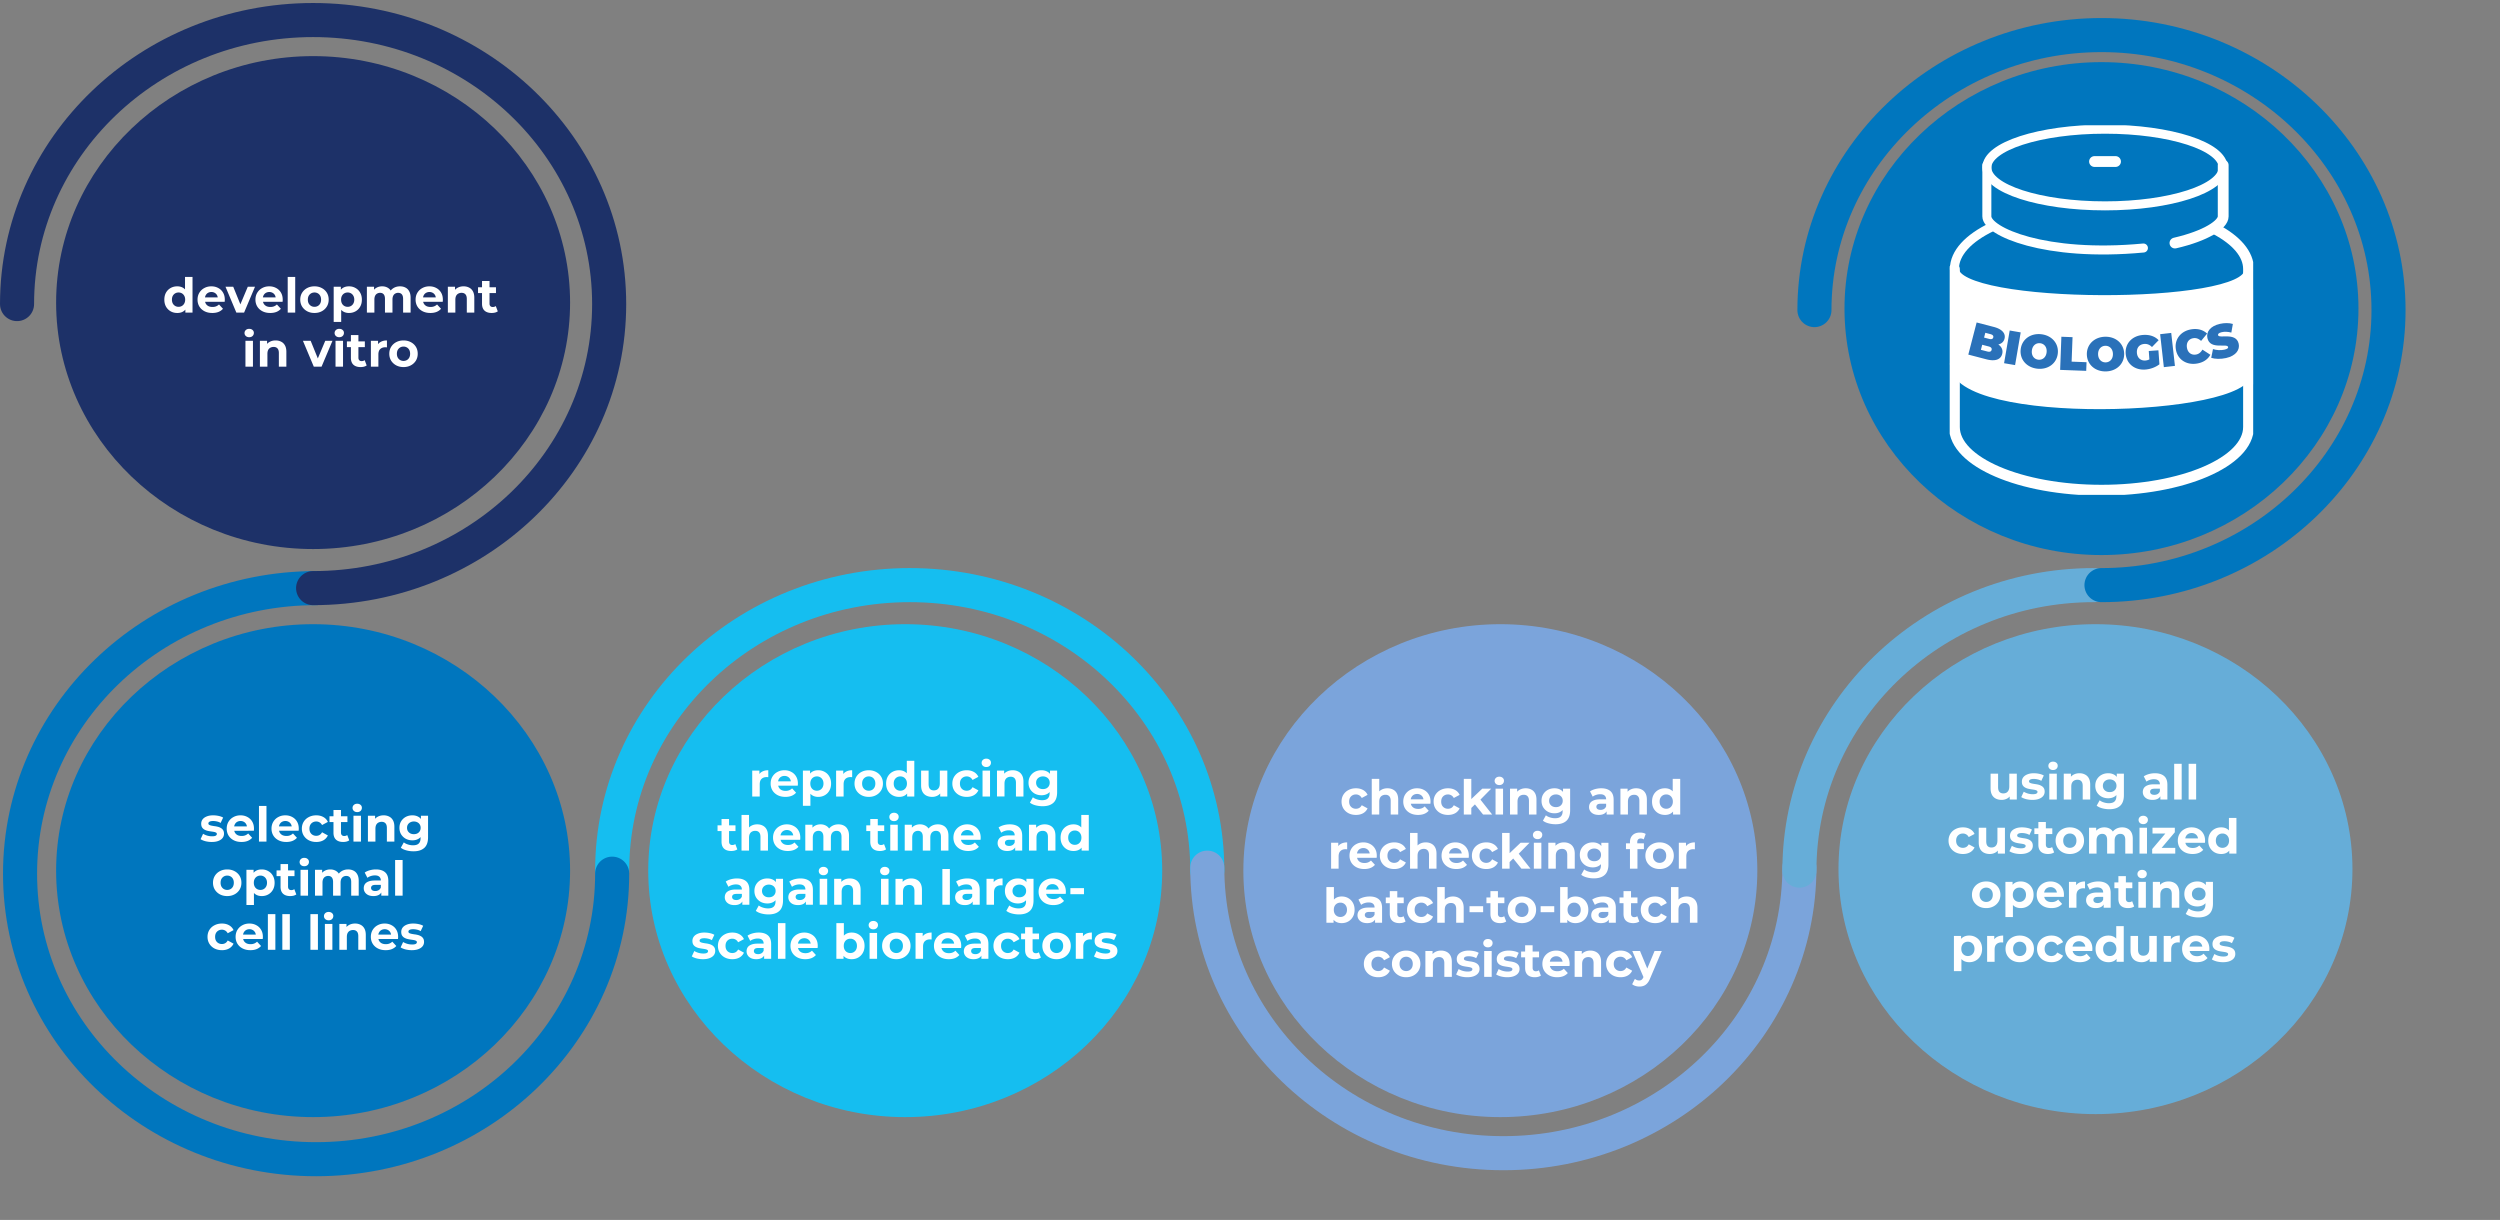<svg width="832" height="406" viewBox="0 0 832 406" fill="none" xmlns="http://www.w3.org/2000/svg">
    <rect x="0" y="0" width="832" height="406" fill="#808080" stroke="none"/>
    <path d="M401.786 289.754c0-52.482-44.356-95.028-99.029-95.028-54.673 0-99.028 42.546-99.028 95.028" stroke="#15BEF0" stroke-width="11.34" stroke-linecap="round" stroke-linejoin="round"/>
    <path d="M105.2 195.727c-54.397 0-98.528 42.545-98.528 95.027s44.131 95.027 98.528 95.027c54.397 0 98.529-42.545 98.529-95.027" stroke="#0076BE" stroke-width="11.34" stroke-linecap="round" stroke-linejoin="round"/>
    <path d="M598.843 288.753c0 52.483-44.132 95.028-98.529 95.028s-98.528-42.545-98.528-95.028" stroke="#7BA4DB" stroke-width="11.34" stroke-linecap="round" stroke-linejoin="round"/>
    <path d="M104.2 195.727c54.397 0 98.528-42.322 98.528-94.528S158.597 6.672 104.2 6.672c-54.397 0-98.528 42.321-98.528 94.527" stroke="#1D3168" stroke-width="11.34" stroke-linecap="round" stroke-linejoin="round"/>
    <path fill-rule="evenodd" clip-rule="evenodd" d="M104.2 182.723c-47.043 0-85.525-36.872-85.525-82.024 0-45.151 38.482-82.024 85.525-82.024 47.043 0 85.525 36.873 85.525 82.024 0 45.152-38.385 82.024-85.525 82.024z" fill="#1D3168"/>
    <path fill-rule="evenodd" clip-rule="evenodd" d="M104.2 371.777c-47.043 0-85.525-36.872-85.525-82.023 0-45.152 38.482-82.024 85.525-82.024 47.043 0 85.525 36.872 85.525 82.024 0 45.151-38.385 82.023-85.525 82.023z" fill="#0076BE"/>
    <path fill-rule="evenodd" clip-rule="evenodd" d="M301.257 371.777c-47.043 0-85.525-36.872-85.525-82.023 0-45.152 38.482-82.024 85.525-82.024 47.043 0 85.525 36.872 85.525 82.024 0 45.151-38.385 82.023-85.525 82.023z" fill="#15BEF0"/>
    <path fill-rule="evenodd" clip-rule="evenodd" d="M499.314 371.777c-47.043 0-85.525-36.872-85.525-82.023 0-45.152 38.482-82.024 85.525-82.024 47.043 0 85.525 36.872 85.525 82.024 0 45.151-38.385 82.023-85.525 82.023z" fill="#7BA4DB"/>
    <path d="M696.871 194.726c-54.121 0-98.028 42.546-98.028 95.028" stroke="#66ADD8" stroke-width="11.34" stroke-linecap="round" stroke-linejoin="round"/>
    <path fill-rule="evenodd" clip-rule="evenodd" d="M697.371 370.777c-47 0-85.524-36.594-85.524-81.523 0-44.929 38.428-81.524 85.524-81.524 47.097 0 85.525 36.595 85.525 81.524s-38.332 81.523-85.525 81.523z" fill="#66ADD8"/>
    <path fill-rule="evenodd" clip-rule="evenodd" d="M699.372 184.723c-47.044 0-85.525-36.872-85.525-82.023 0-45.152 38.481-82.024 85.525-82.024 47.043 0 85.525 36.872 85.525 82.024 0 45.151-38.386 82.023-85.525 82.023z" fill="#0076BE"/>
    <path d="M603.844 103.2c0-50.378 43.002-91.527 95.528-91.527s95.527 41.149 95.527 91.527-42.905 91.526-95.527 91.526" stroke="#0076BE" stroke-width="11.34" stroke-linecap="round" stroke-linejoin="round"/>
    <g clip-path="url(#w2zna1xjua)">
        <path d="m650.833 93.185-.403 31.929s14.762 11.758 46.626 9.55c31.864-2.208 40.368-1.148 50.82-9.638 0-7.124-.157-33.252 0-33.41-.069 5.652-38.891 7.948-48.504 8.763-18.336 1.559-48.539-7.203-48.539-7.203v.009z" fill="#fff"/>
        <path d="M650.43 89.54c0-5.389 4.72-10.304 12.481-14.028M748.313 123.466c0 13.827-97.883 16.841-97.883-2.374M748.313 96.304v31.543M650.43 89.54c0 13.38 97.883 13.572 97.883.622" stroke="#fff" stroke-width="3" stroke-linecap="round" stroke-linejoin="round"/>
        <path d="M697.056 53.756h6.991" stroke="#fff" stroke-width="3.6" stroke-linecap="round" stroke-linejoin="round"/>
        <path d="M713.329 82.54c-32.782 3.101-52.105-5.547-52.105-10.524v-17.05" stroke="#fff" stroke-width="3" stroke-linecap="round" stroke-linejoin="round"/>
        <path d="M737.45 76.336c6.791 3.61 10.863 8.21 10.863 13.204v52.572c0 11.609-21.91 21.029-48.941 21.029-27.031 0-48.942-9.42-48.942-21.029V89.54" stroke="#fff" stroke-width="3.6" stroke-linecap="round" stroke-linejoin="round"/>
        <path d="M723.825 80.883c10.392-2.4 16.055-6.168 16.055-8.858v-17.06" stroke="#fff" stroke-width="3.6" stroke-linecap="round" stroke-linejoin="round"/>
        <path d="M700.552 68.511c21.72 0 39.328-5.711 39.328-12.757 0-7.046-17.608-12.758-39.328-12.758-21.721 0-39.328 5.712-39.328 12.758 0 7.046 17.607 12.757 39.328 12.757z" stroke="#fff" stroke-width="3" stroke-linecap="round" stroke-linejoin="round"/>
        <path d="M666.327 117.806c-.48 1.866-2.333 2.541-5.27 1.77l-6.004-1.568 2.771-10.69 5.698 1.481c2.937.762 4.003 2.295 3.583 3.916-.253.99-.97 1.683-2.071 1.919 1.127.78 1.626 1.893 1.293 3.155v.017zm-3.522-1.358c.14-.552-.174-.946-.97-1.148l-2.158-.561-.437 1.683 2.158.56c.796.211 1.268.018 1.407-.525v-.009zm-2.097-5.687-.411 1.586 1.678.438c.804.211 1.241.035 1.381-.49.131-.517-.157-.894-.97-1.104l-1.678-.438v.008zM668.827 109.99l3.662.631-1.87 10.883-3.662-.631 1.87-10.883zM672.48 116.325c.341-3.32 3.208-5.467 6.773-5.099 3.566.368 5.935 3.058 5.585 6.379-.35 3.32-3.207 5.467-6.773 5.099-3.566-.368-5.934-3.058-5.585-6.379zm8.635.894c.175-1.709-.813-2.856-2.176-2.997-1.364-.14-2.561.78-2.736 2.489-.174 1.708.813 2.856 2.176 2.996 1.364.141 2.561-.779 2.736-2.488zM686.026 112.067l3.715.14-.306 8.149 4.964.184-.105 2.882-8.679-.324.411-11.031zM694.504 117.946c-.053-3.338 2.525-5.818 6.109-5.879 3.583-.061 6.248 2.322 6.309 5.66.053 3.339-2.525 5.818-6.108 5.879-3.584.062-6.249-2.321-6.31-5.66zm8.678-.149c-.026-1.717-1.145-2.742-2.517-2.716-1.372.026-2.447 1.087-2.421 2.804.026 1.717 1.145 2.742 2.517 2.716 1.372-.026 2.447-1.078 2.421-2.804zM715.103 116.816l3.216-.237.341 4.653c-1.267 1.008-3.068 1.638-4.676 1.752-3.548.263-6.31-1.919-6.555-5.301-.253-3.382 2.168-5.949 5.786-6.212 2.167-.158 3.959.465 5.174 1.753l-2.211 2.269c-.752-.754-1.582-1.104-2.552-1.025-1.634.122-2.587 1.253-2.465 2.953.123 1.647 1.241 2.672 2.823 2.558a3.514 3.514 0 0 0 1.329-.368l-.201-2.786-.009-.009zM718.896 111.217l3.688-.42 1.232 10.97-3.688.42-1.232-10.97zM724.122 116.238c-.516-3.356 1.687-6.099 5.183-6.642 2.132-.333 3.932.193 5.217 1.428l-2.001 2.436c-.761-.71-1.6-1.06-2.578-.911-1.521.236-2.386 1.454-2.133 3.119.254 1.665 1.442 2.567 2.972 2.331.978-.149 1.669-.736 2.184-1.647l2.64 1.717c-.857 1.568-2.412 2.611-4.545 2.935-3.496.543-6.423-1.419-6.939-4.766z" fill="#2A71B9"/>
        <path d="m735.894 119.085.586-2.909c1.145.377 2.587.465 3.767.202 1.031-.228 1.354-.526 1.267-.894-.297-1.358-6.004 1.06-6.887-2.961-.446-2.007.874-4.005 4.204-4.749 1.442-.325 3.006-.342 4.265.035l-.507 2.874c-1.18-.307-2.238-.342-3.173-.141-1.057.237-1.328.622-1.249.991.288 1.296 5.995-1.105 6.869 2.873.437 1.972-.874 4.005-4.204 4.749-1.8.403-3.705.351-4.929-.07h-.009z" fill="#2A71B9"/>
    </g>
    <path d="M666.148 266.205c-.715 0-1.355-.139-1.92-.416a2.97 2.97 0 0 1-1.297-1.265c-.309-.576-.464-1.307-.464-2.192v-4.866h2.497v4.498c0 .715.149 1.243.448 1.584.309.331.742.496 1.296.496.384 0 .726-.08 1.025-.24.298-.171.533-.427.704-.768.171-.352.256-.79.256-1.312v-4.258h2.497v8.611h-2.369v-2.369l.432.688a2.99 2.99 0 0 1-1.28 1.361 3.796 3.796 0 0 1-1.825.448zm10.252 0a8.73 8.73 0 0 1-2.129-.256c-.672-.182-1.206-.406-1.601-.672l.833-1.793a5.79 5.79 0 0 0 1.392.608c.544.15 1.078.224 1.601.224.576 0 .981-.069 1.216-.208.245-.138.368-.331.368-.576 0-.203-.096-.352-.288-.448-.181-.107-.427-.187-.736-.24a36.27 36.27 0 0 0-1.025-.16 14.9 14.9 0 0 1-1.104-.208 3.978 3.978 0 0 1-1.024-.416 2.156 2.156 0 0 1-.752-.737c-.182-.309-.272-.709-.272-1.2 0-.544.154-1.024.464-1.44.32-.416.779-.742 1.376-.977.598-.245 1.312-.368 2.145-.368.587 0 1.184.064 1.792.192.608.128 1.115.315 1.521.561l-.833 1.776a4.044 4.044 0 0 0-1.264-.496 5.404 5.404 0 0 0-1.216-.144c-.555 0-.961.075-1.217.224-.256.149-.384.341-.384.576 0 .213.091.374.272.48.192.107.443.192.753.256.309.064.645.123 1.008.176a8.31 8.31 0 0 1 1.12.208c.374.096.71.235 1.008.417.31.17.561.41.753.72.192.298.288.693.288 1.184 0 .534-.16 1.008-.48 1.424-.321.406-.785.726-1.393.961-.597.234-1.328.352-2.192.352zm5.605-.128v-8.611h2.497v8.611h-2.497zm1.249-9.811c-.459 0-.833-.133-1.121-.4a1.299 1.299 0 0 1-.432-.992 1.3 1.3 0 0 1 .432-.993c.288-.266.662-.4 1.121-.4.458 0 .832.128 1.12.384.288.246.432.566.432.961 0 .416-.144.762-.432 1.04-.278.267-.651.4-1.12.4zm8.799 1.072c.682 0 1.291.139 1.824.416a2.89 2.89 0 0 1 1.28 1.249c.31.555.465 1.269.465 2.144v4.93h-2.497v-4.545c0-.694-.155-1.206-.464-1.537-.299-.331-.726-.496-1.281-.496a2.24 2.24 0 0 0-1.072.256c-.309.16-.555.411-.736.752-.171.342-.256.779-.256 1.313v4.257h-2.497v-8.611h2.385v2.385l-.448-.72a3.193 3.193 0 0 1 1.328-1.329c.576-.309 1.232-.464 1.969-.464zm9.943 11.972a9.09 9.09 0 0 1-2.352-.304c-.747-.192-1.371-.486-1.873-.881l.993-1.792c.362.299.821.533 1.376.704.565.181 1.12.272 1.664.272.886 0 1.526-.197 1.921-.592.405-.395.608-.982.608-1.76v-1.297l.16-2.16-.032-2.177v-1.857h2.369v7.17c0 1.601-.416 2.78-1.249 3.537-.832.758-2.027 1.137-3.585 1.137zm-.384-3.649c-.8 0-1.525-.171-2.176-.512a4.248 4.248 0 0 1-1.553-1.457c-.384-.629-.576-1.36-.576-2.192 0-.843.192-1.574.576-2.193a4.073 4.073 0 0 1 1.553-1.457c.651-.341 1.376-.512 2.176-.512.726 0 1.366.15 1.921.448.555.289.987.742 1.296 1.361.31.608.464 1.392.464 2.353 0 .949-.154 1.733-.464 2.352-.309.608-.741 1.062-1.296 1.361-.555.298-1.195.448-1.921.448zm.496-2.049c.438 0 .827-.085 1.169-.256.341-.181.608-.432.8-.752.192-.32.288-.688.288-1.104 0-.427-.096-.795-.288-1.105a1.91 1.91 0 0 0-.8-.736 2.46 2.46 0 0 0-1.169-.272c-.437 0-.826.091-1.168.272a2.02 2.02 0 0 0-.816.736c-.192.31-.288.678-.288 1.105 0 .416.096.784.288 1.104.203.32.475.571.816.752.342.171.731.256 1.168.256zm16.86 2.465v-1.681l-.16-.368v-3.009c0-.533-.166-.949-.496-1.248-.321-.299-.817-.448-1.489-.448-.459 0-.912.075-1.36.224a3.489 3.489 0 0 0-1.121.576l-.896-1.744c.47-.331 1.035-.587 1.697-.769a7.6 7.6 0 0 1 2.016-.272c1.313 0 2.332.31 3.057.929.726.618 1.088 1.584 1.088 2.896v4.914h-2.336zm-2.625.128c-.672 0-1.248-.112-1.729-.336-.48-.235-.848-.55-1.104-.945a2.385 2.385 0 0 1-.384-1.328c0-.512.123-.96.368-1.344.256-.384.656-.683 1.2-.897.545-.224 1.254-.336 2.129-.336h2.289v1.457h-2.017c-.587 0-.992.096-1.216.288a.926.926 0 0 0-.32.72c0 .32.122.576.368.768.256.182.603.272 1.04.272.416 0 .79-.096 1.12-.288.331-.202.571-.496.721-.88l.384 1.152a2.232 2.232 0 0 1-.992 1.265c-.481.288-1.099.432-1.857.432zm7.221-.128v-11.876h2.497v11.876h-2.497zm4.814 0v-11.876h2.497v11.876h-2.497zm-75.104 18.133c-.928 0-1.755-.187-2.481-.56a4.378 4.378 0 0 1-1.712-1.585c-.406-.672-.608-1.435-.608-2.288 0-.864.202-1.627.608-2.289a4.266 4.266 0 0 1 1.712-1.568c.726-.384 1.553-.576 2.481-.576.907 0 1.697.192 2.369.576a3.42 3.42 0 0 1 1.488 1.616l-1.936 1.04c-.224-.405-.507-.704-.849-.896a2.126 2.126 0 0 0-1.088-.288c-.427 0-.811.096-1.152.288a2.142 2.142 0 0 0-.817.816c-.192.353-.288.779-.288 1.281 0 .501.096.928.288 1.28.203.352.475.624.817.816.341.192.725.288 1.152.288.395 0 .758-.09 1.088-.272.342-.192.625-.496.849-.912l1.936 1.056a3.52 3.52 0 0 1-1.488 1.617c-.672.373-1.462.56-2.369.56zm8.928 0c-.715 0-1.355-.139-1.921-.416a2.961 2.961 0 0 1-1.296-1.264c-.31-.577-.464-1.307-.464-2.193v-4.865h2.496v4.497c0 .715.15 1.243.449 1.584.309.331.741.496 1.296.496.384 0 .725-.08 1.024-.24a1.75 1.75 0 0 0 .704-.768c.171-.352.257-.789.257-1.312v-4.257h2.496v8.61h-2.368v-2.369l.432.689a2.985 2.985 0 0 1-1.281 1.36 3.784 3.784 0 0 1-1.824.448zm10.251 0a8.735 8.735 0 0 1-2.129-.256c-.672-.181-1.205-.405-1.6-.672l.832-1.793c.395.246.859.448 1.393.608.544.15 1.077.225 1.6.225.576 0 .982-.07 1.216-.209.246-.138.369-.33.369-.576 0-.202-.096-.352-.288-.448-.182-.107-.427-.187-.737-.24a36.166 36.166 0 0 0-1.024-.16 14.219 14.219 0 0 1-1.104-.208 3.985 3.985 0 0 1-1.025-.416 2.17 2.17 0 0 1-.752-.736c-.181-.31-.272-.71-.272-1.201 0-.544.155-1.024.464-1.44.32-.416.779-.742 1.377-.976.597-.246 1.312-.368 2.144-.368a8.69 8.69 0 0 1 1.793.192c.608.128 1.115.314 1.52.56l-.832 1.776a4.053 4.053 0 0 0-1.264-.496 5.413 5.413 0 0 0-1.217-.144c-.555 0-.96.075-1.216.224-.256.149-.384.342-.384.576 0 .214.09.374.272.48.192.107.443.192.752.256.309.065.646.123 1.008.177a8.17 8.17 0 0 1 1.121.208c.373.096.709.234 1.008.416.309.17.56.411.752.72.192.299.288.693.288 1.184 0 .534-.16 1.009-.48 1.425-.32.405-.784.725-1.392.96-.598.235-1.329.352-2.193.352zm9.127 0c-1.014 0-1.803-.256-2.369-.768-.565-.523-.848-1.297-.848-2.321v-7.554h2.497v7.522c0 .363.096.646.288.848.192.192.453.288.784.288.395 0 .731-.106 1.008-.32l.672 1.761c-.256.181-.565.32-.928.416-.352.085-.72.128-1.104.128zm-4.546-6.626v-1.92h5.97v1.92h-5.97zm11.811 6.626c-.917 0-1.733-.192-2.448-.576a4.476 4.476 0 0 1-1.681-1.569c-.405-.672-.608-1.435-.608-2.288 0-.864.203-1.627.608-2.289a4.315 4.315 0 0 1 1.681-1.568c.715-.384 1.531-.576 2.448-.576.907 0 1.718.192 2.433.576a4.22 4.22 0 0 1 1.681 1.552c.405.662.608 1.43.608 2.305 0 .853-.203 1.616-.608 2.288a4.334 4.334 0 0 1-1.681 1.569c-.715.384-1.526.576-2.433.576zm0-2.049c.416 0 .79-.096 1.121-.288.33-.192.592-.464.784-.816.192-.363.288-.789.288-1.28 0-.502-.096-.928-.288-1.281a2.068 2.068 0 0 0-.784-.816 2.194 2.194 0 0 0-1.121-.288 2.19 2.19 0 0 0-1.12.288 2.178 2.178 0 0 0-.8.816c-.192.353-.288.779-.288 1.281 0 .491.096.917.288 1.28.203.352.469.624.8.816a2.19 2.19 0 0 0 1.12.288zm17.418-6.817c.683 0 1.285.138 1.808.416.534.266.95.682 1.249 1.248.309.555.464 1.27.464 2.145v4.929h-2.497v-4.545c0-.694-.144-1.206-.432-1.537-.288-.33-.694-.496-1.216-.496-.363 0-.689.085-.977.256a1.62 1.62 0 0 0-.672.736c-.16.331-.24.753-.24 1.265v4.321h-2.497v-4.545c0-.694-.144-1.206-.432-1.537-.277-.33-.677-.496-1.2-.496-.363 0-.688.085-.976.256-.289.16-.513.406-.673.736-.16.331-.24.753-.24 1.265v4.321h-2.496v-8.61h2.384v2.352l-.448-.688c.299-.587.72-1.03 1.264-1.328.555-.31 1.185-.464 1.889-.464.79 0 1.478.202 2.065.608.597.394.992 1.003 1.184 1.824l-.88-.24a3.458 3.458 0 0 1 1.376-1.6c.64-.395 1.371-.592 2.193-.592zm5.759 8.738v-8.61h2.496v8.61h-2.496zm1.248-9.811c-.459 0-.832-.133-1.12-.4a1.297 1.297 0 0 1-.432-.992c0-.395.144-.726.432-.992.288-.267.661-.401 1.12-.401.459 0 .832.128 1.12.385a1.2 1.2 0 0 1 .432.96c0 .416-.144.763-.432 1.04-.277.267-.651.4-1.12.4zm2.973 9.811v-1.504l5.09-6.018.432.832h-5.41v-1.92h7.427v1.504l-5.09 6.018-.448-.833h5.682v1.921h-7.683zm13.446.128c-.981 0-1.845-.192-2.592-.576-.737-.384-1.307-.907-1.713-1.569-.405-.672-.608-1.435-.608-2.288 0-.864.197-1.627.592-2.289a4.235 4.235 0 0 1 1.649-1.568c.693-.384 1.477-.576 2.352-.576.843 0 1.601.181 2.273.544a3.925 3.925 0 0 1 1.616 1.536c.395.662.593 1.457.593 2.385 0 .096-.006.208-.016.336l-.032.336h-6.994v-1.456h5.681l-.96.432c0-.448-.091-.838-.272-1.169a1.943 1.943 0 0 0-.752-.768 2.138 2.138 0 0 0-1.121-.288c-.426 0-.805.096-1.136.288a1.91 1.91 0 0 0-.752.784c-.182.331-.272.726-.272 1.185v.384c0 .469.101.885.304 1.248.213.352.507.624.88.816.384.182.832.272 1.344.272.459 0 .859-.069 1.201-.208.352-.138.672-.346.96-.624l1.328 1.441a3.938 3.938 0 0 1-1.488 1.04c-.598.235-1.286.352-2.065.352zm9.521 0c-.811 0-1.542-.181-2.193-.544a4.168 4.168 0 0 1-1.552-1.553c-.374-.661-.56-1.44-.56-2.336 0-.907.186-1.691.56-2.353a4.045 4.045 0 0 1 1.552-1.536c.651-.363 1.382-.544 2.193-.544.725 0 1.36.16 1.904.48.545.32.966.805 1.265 1.456.299.651.448 1.483.448 2.497 0 1.003-.144 1.835-.432 2.497-.288.65-.704 1.136-1.249 1.456-.533.32-1.179.48-1.936.48zm.432-2.049c.405 0 .774-.096 1.104-.288a2.07 2.07 0 0 0 .785-.816c.202-.363.304-.789.304-1.28 0-.502-.102-.928-.304-1.281a2.07 2.07 0 0 0-.785-.816 2.158 2.158 0 0 0-1.104-.288c-.416 0-.79.096-1.12.288a2.18 2.18 0 0 0-.801.816c-.192.353-.288.779-.288 1.281 0 .491.096.917.288 1.28.203.352.47.624.801.816.33.192.704.288 1.12.288zm2.257 1.921v-1.76l.048-2.561-.16-2.545v-5.009h2.496v11.875h-2.384zm-80.89 18.133c-.917 0-1.734-.192-2.449-.576a4.486 4.486 0 0 1-1.68-1.568c-.405-.673-.608-1.435-.608-2.289 0-.864.203-1.627.608-2.289a4.319 4.319 0 0 1 1.68-1.568c.715-.384 1.532-.576 2.449-.576.907 0 1.718.192 2.433.576a4.212 4.212 0 0 1 1.68 1.552c.406.662.609 1.43.609 2.305 0 .854-.203 1.616-.609 2.289a4.329 4.329 0 0 1-1.68 1.568c-.715.384-1.526.576-2.433.576zm0-2.048c.416 0 .79-.096 1.12-.288.331-.192.593-.465.785-.817.192-.362.288-.789.288-1.28 0-.501-.096-.928-.288-1.28a2.066 2.066 0 0 0-.785-.817 2.187 2.187 0 0 0-1.12-.288 2.19 2.19 0 0 0-1.12.288 2.173 2.173 0 0 0-.8.817c-.192.352-.288.779-.288 1.28 0 .491.096.918.288 1.28.202.352.469.625.8.817a2.19 2.19 0 0 0 1.12.288zm11.48 2.048c-.726 0-1.361-.16-1.905-.48-.544-.32-.971-.805-1.28-1.456-.299-.662-.448-1.494-.448-2.497 0-1.014.144-1.846.432-2.497.288-.651.704-1.136 1.248-1.456.544-.32 1.195-.48 1.953-.48.811 0 1.536.186 2.176.56a3.947 3.947 0 0 1 1.537 1.536c.384.662.576 1.441.576 2.337 0 .907-.192 1.691-.576 2.353a3.947 3.947 0 0 1-1.537 1.536c-.64.363-1.365.544-2.176.544zm-5.09 2.977v-11.715h2.385v1.76l-.048 2.561.16 2.545v4.849h-2.497zm4.658-5.025c.416 0 .784-.096 1.104-.288.331-.192.592-.465.784-.817.203-.362.304-.789.304-1.28 0-.501-.101-.928-.304-1.28a2.064 2.064 0 0 0-.784-.817 2.104 2.104 0 0 0-1.104-.288c-.416 0-.79.096-1.121.288a2.07 2.07 0 0 0-.784.817c-.192.352-.288.779-.288 1.28 0 .491.096.918.288 1.28.192.352.454.625.784.817.331.192.705.288 1.121.288zm10.666 2.048c-.982 0-1.846-.192-2.593-.576-.736-.384-1.307-.907-1.713-1.568-.405-.673-.608-1.435-.608-2.289 0-.864.198-1.627.592-2.289a4.235 4.235 0 0 1 1.649-1.568c.693-.384 1.478-.576 2.353-.576.843 0 1.6.181 2.272.544a3.933 3.933 0 0 1 1.617 1.536c.395.662.592 1.457.592 2.385 0 .096-.005.208-.016.336l-.032.336h-6.994v-1.456h5.682l-.961.432c0-.448-.09-.838-.272-1.168a1.933 1.933 0 0 0-.752-.769 2.137 2.137 0 0 0-1.12-.288c-.427 0-.806.096-1.137.288-.32.182-.571.443-.752.785-.181.33-.272.725-.272 1.184v.384c0 .469.101.886.304 1.248.213.352.507.625.88.817.384.181.833.272 1.345.272.459 0 .859-.07 1.2-.208.352-.139.672-.347.96-.625l1.329 1.441a3.941 3.941 0 0 1-1.489 1.04c-.597.235-1.285.352-2.064.352zm5.823-.128v-8.61h2.385v2.432l-.336-.704a2.727 2.727 0 0 1 1.232-1.376c.566-.32 1.254-.48 2.065-.48v2.304a3.155 3.155 0 0 0-.288-.016 2.342 2.342 0 0 0-.272-.016c-.683 0-1.238.198-1.665.593-.416.384-.624.986-.624 1.808v4.065h-2.497zm11.549 0v-1.68l-.16-.368v-3.009c0-.534-.165-.95-.496-1.249-.32-.298-.816-.448-1.489-.448-.458 0-.912.075-1.36.224a3.465 3.465 0 0 0-1.12.577l-.897-1.745c.47-.331 1.035-.587 1.697-.768a7.572 7.572 0 0 1 2.017-.272c1.312 0 2.331.309 3.056.928.726.619 1.089 1.584 1.089 2.897v4.913h-2.337zm-2.625.128c-.672 0-1.248-.112-1.728-.336-.48-.235-.848-.549-1.104-.944a2.383 2.383 0 0 1-.385-1.328c0-.513.123-.961.369-1.345.256-.384.656-.683 1.2-.896.544-.224 1.254-.336 2.128-.336h2.289v1.456h-2.016c-.587 0-.993.096-1.217.288a.93.93 0 0 0-.32.72c0 .321.123.577.368.769.256.181.603.272 1.041.272a2.19 2.19 0 0 0 1.12-.288c.331-.203.571-.496.72-.881l.384 1.153a2.226 2.226 0 0 1-.992 1.264c-.48.288-1.099.432-1.857.432zm10.742 0c-1.013 0-1.803-.256-2.368-.768-.566-.523-.848-1.296-.848-2.321v-7.554h2.496v7.522c0 .363.096.646.288.849.192.192.454.288.785.288.394 0 .73-.107 1.008-.32l.672 1.76c-.256.181-.565.32-.928.416-.352.086-.72.128-1.105.128zm-4.545-6.626v-1.92h5.97v1.92h-5.97zm7.98 6.498v-8.61h2.496v8.61h-2.496zm1.248-9.811c-.459 0-.832-.133-1.12-.4a1.293 1.293 0 0 1-.433-.992c0-.395.144-.726.433-.992.288-.267.661-.4 1.12-.4.459 0 .832.128 1.12.384a1.2 1.2 0 0 1 .432.96c0 .416-.144.763-.432 1.04-.277.267-.651.4-1.12.4zm8.799 1.073c.683 0 1.291.138 1.824.416.545.267.971.683 1.281 1.248.309.555.464 1.27.464 2.145v4.929h-2.497v-4.545c0-.694-.154-1.206-.464-1.537-.299-.33-.725-.496-1.28-.496-.395 0-.752.086-1.073.256-.309.16-.554.411-.736.753-.17.341-.256.779-.256 1.312v4.257h-2.497v-8.61h2.385v2.384l-.448-.72a3.185 3.185 0 0 1 1.328-1.328c.577-.31 1.233-.464 1.969-.464zm9.944 11.971a9.054 9.054 0 0 1-2.353-.304c-.747-.192-1.371-.485-1.872-.88l.992-1.793c.363.299.821.534 1.376.705a5.449 5.449 0 0 0 1.665.272c.885 0 1.526-.198 1.92-.593.406-.394.608-.981.608-1.76v-1.296l.161-2.161-.032-2.177v-1.856h2.368v7.17c0 1.6-.416 2.779-1.248 3.537-.832.757-2.027 1.136-3.585 1.136zm-.384-3.649c-.801 0-1.526-.171-2.177-.512a4.234 4.234 0 0 1-1.552-1.456c-.384-.63-.577-1.361-.577-2.193 0-.843.193-1.574.577-2.193a4.06 4.06 0 0 1 1.552-1.456c.651-.342 1.376-.512 2.177-.512.725 0 1.365.149 1.92.448.555.288.987.741 1.297 1.36.309.608.464 1.393.464 2.353 0 .95-.155 1.734-.464 2.353-.31.608-.742 1.061-1.297 1.36-.555.299-1.195.448-1.92.448zm.496-2.048c.437 0 .827-.086 1.168-.257.342-.181.608-.432.8-.752.192-.32.289-.688.289-1.104 0-.427-.097-.795-.289-1.104a1.9 1.9 0 0 0-.8-.737 2.455 2.455 0 0 0-1.168-.272c-.438 0-.827.091-1.168.272a2.012 2.012 0 0 0-.817.737c-.192.309-.288.677-.288 1.104 0 .416.096.784.288 1.104.203.32.475.571.817.752.341.171.73.257 1.168.257zm-76.399 20.597c-.725 0-1.36-.16-1.904-.48-.545-.32-.971-.805-1.281-1.456-.299-.662-.448-1.494-.448-2.497 0-1.013.144-1.846.432-2.497.288-.65.704-1.136 1.249-1.456.544-.32 1.195-.48 1.952-.48.811 0 1.537.187 2.177.56a3.934 3.934 0 0 1 1.536 1.537c.384.661.576 1.44.576 2.336 0 .907-.192 1.691-.576 2.353a3.931 3.931 0 0 1-1.536 1.536c-.64.363-1.366.544-2.177.544zm-5.089 2.977v-11.715h2.384v1.76l-.048 2.561.16 2.545v4.849h-2.496zm4.657-5.025c.416 0 .784-.096 1.104-.288a2.07 2.07 0 0 0 .785-.816c.202-.363.304-.79.304-1.281 0-.501-.102-.928-.304-1.28a2.104 2.104 0 0 0-1.889-1.105c-.416 0-.79.097-1.12.289a2.064 2.064 0 0 0-.785.816c-.192.352-.288.779-.288 1.28 0 .491.096.918.288 1.281.192.352.454.624.785.816.33.192.704.288 1.12.288zm6.393 1.92v-8.61h2.384v2.433l-.336-.705a2.724 2.724 0 0 1 1.233-1.376c.565-.32 1.253-.48 2.064-.48v2.305a2.803 2.803 0 0 0-.288-.016 2.129 2.129 0 0 0-.272-.016c-.683 0-1.238.197-1.664.592-.417.384-.625.987-.625 1.808v4.065h-2.496zm10.864.128c-.917 0-1.733-.192-2.448-.576a4.49 4.49 0 0 1-1.681-1.568c-.405-.672-.608-1.435-.608-2.289 0-.864.203-1.627.608-2.288a4.324 4.324 0 0 1 1.681-1.569c.715-.384 1.531-.576 2.448-.576.907 0 1.718.192 2.433.576a4.223 4.223 0 0 1 1.681 1.553c.405.661.608 1.429.608 2.304 0 .854-.203 1.617-.608 2.289a4.339 4.339 0 0 1-1.681 1.568c-.715.384-1.526.576-2.433.576zm0-2.048c.417 0 .79-.096 1.121-.288.331-.192.592-.464.784-.816.192-.363.288-.79.288-1.281 0-.501-.096-.928-.288-1.28a2.061 2.061 0 0 0-.784-.816 2.192 2.192 0 0 0-1.121-.289 2.19 2.19 0 0 0-1.12.289 2.178 2.178 0 0 0-.8.816c-.192.352-.288.779-.288 1.28 0 .491.096.918.288 1.281.203.352.469.624.8.816a2.19 2.19 0 0 0 1.12.288zm10.552 2.048c-.928 0-1.755-.186-2.481-.56a4.383 4.383 0 0 1-1.712-1.584c-.406-.672-.609-1.435-.609-2.289 0-.864.203-1.627.609-2.288a4.268 4.268 0 0 1 1.712-1.569c.726-.384 1.553-.576 2.481-.576.907 0 1.696.192 2.369.576a3.422 3.422 0 0 1 1.488 1.617l-1.937 1.04c-.224-.406-.506-.704-.848-.896a2.129 2.129 0 0 0-1.088-.289c-.427 0-.811.097-1.152.289a2.142 2.142 0 0 0-.817.816c-.192.352-.288.779-.288 1.28 0 .502.096.928.288 1.281.203.352.475.624.817.816.341.192.725.288 1.152.288a2.23 2.23 0 0 0 1.088-.272c.342-.192.624-.496.848-.912l1.937 1.056a3.523 3.523 0 0 1-1.488 1.616c-.673.374-1.462.56-2.369.56zm9.458 0c-.981 0-1.846-.192-2.592-.576-.737-.384-1.307-.907-1.713-1.568-.405-.672-.608-1.435-.608-2.289 0-.864.197-1.627.592-2.288a4.238 4.238 0 0 1 1.649-1.569c.693-.384 1.477-.576 2.352-.576.843 0 1.601.181 2.273.544a3.92 3.92 0 0 1 1.616 1.537c.395.661.593 1.456.593 2.384 0 .096-.006.208-.016.336l-.032.336h-6.994v-1.456h5.681l-.96.432c0-.448-.091-.837-.272-1.168a1.93 1.93 0 0 0-.752-.768 2.129 2.129 0 0 0-1.121-.289c-.427 0-.805.096-1.136.289-.32.181-.571.442-.752.784-.182.331-.272.725-.272 1.184v.384c0 .47.101.886.304 1.249.213.352.507.624.88.816.384.181.832.272 1.344.272.459 0 .859-.069 1.201-.208a2.93 2.93 0 0 0 .96-.624l1.328 1.44a3.938 3.938 0 0 1-1.488 1.04c-.598.235-1.286.352-2.065.352zm9.521 0c-.811 0-1.542-.181-2.193-.544a4.165 4.165 0 0 1-1.552-1.552c-.374-.662-.56-1.441-.56-2.337 0-.907.186-1.691.56-2.352a4.048 4.048 0 0 1 1.552-1.537c.651-.363 1.382-.544 2.193-.544.725 0 1.36.16 1.904.48.545.32.966.806 1.265 1.456.299.651.448 1.484.448 2.497 0 1.003-.144 1.835-.432 2.497-.288.651-.704 1.136-1.249 1.456-.533.32-1.179.48-1.936.48zm.432-2.048c.405 0 .774-.096 1.104-.288a2.07 2.07 0 0 0 .785-.816c.202-.363.304-.79.304-1.281 0-.501-.102-.928-.304-1.28a2.07 2.07 0 0 0-.785-.816 2.158 2.158 0 0 0-1.104-.289c-.416 0-.79.097-1.12.289a2.18 2.18 0 0 0-.801.816c-.192.352-.288.779-.288 1.28 0 .491.096.918.288 1.281.203.352.47.624.801.816.33.192.704.288 1.12.288zm2.257 1.92v-1.76l.048-2.561-.16-2.545v-5.009h2.496v11.875h-2.384zm8.328.128c-.715 0-1.355-.138-1.92-.416a2.969 2.969 0 0 1-1.297-1.264c-.309-.576-.464-1.307-.464-2.193v-4.865h2.497v4.497c0 .715.149 1.243.448 1.585.309.33.742.496 1.296.496.384 0 .726-.08 1.025-.24.298-.171.533-.427.704-.768.171-.353.256-.79.256-1.313v-4.257h2.497v8.61h-2.369v-2.368l.432.688a2.988 2.988 0 0 1-1.28 1.36 3.785 3.785 0 0 1-1.825.448zm7.355-.128v-8.61h2.384v2.433l-.336-.705a2.724 2.724 0 0 1 1.233-1.376c.565-.32 1.253-.48 2.064-.48v2.305a2.818 2.818 0 0 0-.288-.016 2.129 2.129 0 0 0-.272-.016c-.683 0-1.238.197-1.664.592-.417.384-.625.987-.625 1.808v4.065h-2.496zm11.04.128c-.981 0-1.845-.192-2.592-.576-.736-.384-1.307-.907-1.713-1.568-.405-.672-.608-1.435-.608-2.289 0-.864.197-1.627.592-2.288a4.238 4.238 0 0 1 1.649-1.569c.693-.384 1.477-.576 2.352-.576.843 0 1.601.181 2.273.544a3.93 3.93 0 0 1 1.617 1.537c.394.661.592 1.456.592 2.384 0 .096-.006.208-.016.336l-.032.336h-6.994v-1.456h5.681l-.96.432c0-.448-.091-.837-.272-1.168a1.924 1.924 0 0 0-.752-.768 2.129 2.129 0 0 0-1.121-.289c-.426 0-.805.096-1.136.289-.32.181-.571.442-.752.784-.182.331-.272.725-.272 1.184v.384c0 .47.101.886.304 1.249.213.352.507.624.88.816.384.181.832.272 1.344.272.459 0 .859-.069 1.201-.208a2.93 2.93 0 0 0 .96-.624l1.329 1.44a3.941 3.941 0 0 1-1.489 1.04c-.597.235-1.286.352-2.065.352zm8.721 0a8.735 8.735 0 0 1-2.129-.256c-.672-.181-1.206-.405-1.6-.672l.832-1.792a5.79 5.79 0 0 0 1.392.608 6.047 6.047 0 0 0 1.601.224c.576 0 .981-.069 1.216-.208.246-.139.368-.331.368-.576 0-.203-.096-.352-.288-.448-.181-.107-.427-.187-.736-.241a40.184 40.184 0 0 0-1.024-.16 13.869 13.869 0 0 1-1.105-.208 3.943 3.943 0 0 1-1.024-.416 2.162 2.162 0 0 1-.752-.736c-.182-.309-.272-.709-.272-1.2 0-.544.154-1.025.464-1.441.32-.416.779-.741 1.376-.976.598-.245 1.313-.368 2.145-.368.587 0 1.184.064 1.792.192.609.128 1.115.315 1.521.56l-.832 1.777a4.061 4.061 0 0 0-1.265-.497 5.397 5.397 0 0 0-1.216-.144c-.555 0-.96.075-1.216.225-.257.149-.385.341-.385.576 0 .213.091.373.272.48.193.107.443.192.753.256.309.064.645.123 1.008.176a8.31 8.31 0 0 1 1.12.208c.374.096.71.235 1.009.416.309.171.56.411.752.72.192.299.288.694.288 1.185 0 .533-.16 1.008-.48 1.424-.32.406-.784.726-1.393.96-.597.235-1.328.352-2.192.352zM70.482 280.209a8.73 8.73 0 0 1-2.128-.256c-.672-.182-1.206-.406-1.6-.672l.832-1.793a5.742 5.742 0 0 0 2.992.832c.577 0 .982-.069 1.217-.208.245-.138.368-.33.368-.576 0-.203-.096-.352-.288-.448-.182-.107-.427-.187-.736-.24-.31-.053-.651-.107-1.025-.16a14.28 14.28 0 0 1-1.104-.208 3.978 3.978 0 0 1-1.024-.416 2.162 2.162 0 0 1-.752-.737c-.182-.309-.273-.709-.273-1.2 0-.544.155-1.024.465-1.44.32-.416.778-.742 1.376-.977.597-.245 1.312-.368 2.144-.368.587 0 1.185.064 1.793.192.608.128 1.115.315 1.52.561l-.832 1.776a4.05 4.05 0 0 0-1.264-.496 5.403 5.403 0 0 0-1.216-.144c-.555 0-.96.075-1.217.224-.256.149-.384.341-.384.576 0 .214.09.374.272.48.192.107.443.192.752.256.31.064.646.123 1.009.176.373.043.747.112 1.12.208.373.096.71.235 1.008.417.31.17.56.41.752.72.193.299.289.693.289 1.184 0 .534-.16 1.008-.48 1.425-.32.405-.785.725-1.393.96-.597.235-1.328.352-2.193.352zm9.88 0c-.982 0-1.847-.192-2.593-.576-.737-.384-1.308-.907-1.713-1.569-.405-.672-.608-1.435-.608-2.288 0-.865.197-1.628.592-2.289a4.234 4.234 0 0 1 1.648-1.568c.694-.385 1.478-.577 2.353-.577.843 0 1.6.182 2.273.545a3.931 3.931 0 0 1 1.616 1.536c.395.661.592 1.456.592 2.385 0 .096-.005.208-.016.336-.01.117-.02.229-.031.336H77.48v-1.457h5.682l-.96.433c0-.449-.09-.838-.272-1.169a1.926 1.926 0 0 0-.753-.768 2.136 2.136 0 0 0-1.12-.288c-.427 0-.805.096-1.136.288-.32.181-.571.443-.752.784-.182.331-.272.726-.272 1.185v.384c0 .469.1.885.304 1.248.213.352.507.624.88.816.384.182.832.272 1.344.272.46 0 .86-.069 1.2-.208a2.9 2.9 0 0 0 .96-.624l1.33 1.441c-.396.448-.892.794-1.49 1.04-.597.235-1.285.352-2.064.352zm5.823-.128v-11.876h2.496v11.876h-2.496zm9.087.128c-.982 0-1.846-.192-2.593-.576-.736-.384-1.307-.907-1.712-1.569-.406-.672-.609-1.435-.609-2.288 0-.865.198-1.628.593-2.289a4.233 4.233 0 0 1 1.648-1.568c.694-.385 1.478-.577 2.353-.577.843 0 1.6.182 2.272.545a3.932 3.932 0 0 1 1.617 1.536c.395.661.592 1.456.592 2.385 0 .096-.005.208-.016.336-.01.117-.021.229-.032.336h-6.994v-1.457h5.682l-.96.433c0-.449-.091-.838-.273-1.169a1.927 1.927 0 0 0-.752-.768 2.136 2.136 0 0 0-1.12-.288c-.427 0-.806.096-1.137.288-.32.181-.57.443-.752.784-.181.331-.272.726-.272 1.185v.384c0 .469.102.885.304 1.248.214.352.507.624.88.816.385.182.833.272 1.345.272.459 0 .859-.069 1.2-.208a2.9 2.9 0 0 0 .96-.624l1.329 1.441c-.395.448-.891.794-1.489 1.04-.597.235-1.285.352-2.064.352zm9.984 0c-.928 0-1.755-.187-2.48-.56a4.382 4.382 0 0 1-1.713-1.585c-.405-.672-.608-1.435-.608-2.288 0-.865.203-1.628.608-2.289a4.262 4.262 0 0 1 1.713-1.568c.725-.385 1.552-.577 2.48-.577.907 0 1.697.192 2.369.577a3.427 3.427 0 0 1 1.489 1.616l-1.937 1.04c-.224-.405-.507-.704-.848-.896a2.132 2.132 0 0 0-1.089-.288c-.426 0-.81.096-1.152.288a2.146 2.146 0 0 0-.816.816c-.192.352-.288.779-.288 1.281 0 .501.096.928.288 1.28.203.352.475.624.816.816.342.192.726.288 1.152.288.395 0 .758-.09 1.089-.272.341-.192.624-.496.848-.912l1.937 1.056a3.528 3.528 0 0 1-1.489 1.617c-.672.373-1.462.56-2.369.56zm8.941 0c-1.013 0-1.803-.256-2.369-.768-.565-.523-.848-1.297-.848-2.321v-7.554h2.497v7.522c0 .363.096.646.288.848.192.192.454.288.784.288.395 0 .731-.106 1.009-.32l.672 1.761c-.256.181-.566.32-.929.416-.352.085-.72.128-1.104.128zm-4.545-6.626v-1.921h5.97v1.921h-5.97zm7.979 6.498v-8.611h2.497v8.611h-2.497zm1.249-9.811c-.459 0-.833-.133-1.121-.4a1.299 1.299 0 0 1-.432-.992 1.3 1.3 0 0 1 .432-.993c.288-.266.662-.4 1.121-.4.458 0 .832.128 1.12.384.288.246.432.566.432.961 0 .416-.144.763-.432 1.04-.277.267-.651.4-1.12.4zm8.799 1.072c.683 0 1.291.139 1.824.416.544.267.971.683 1.281 1.249.309.555.464 1.27.464 2.144v4.93h-2.497v-4.545c0-.694-.155-1.206-.464-1.537-.299-.331-.726-.496-1.281-.496a2.24 2.24 0 0 0-1.072.256c-.309.16-.555.411-.736.752-.171.342-.256.779-.256 1.313v4.257h-2.497v-8.611h2.385v2.385l-.448-.72a3.193 3.193 0 0 1 1.328-1.329c.576-.309 1.232-.464 1.969-.464zm9.944 11.972a9.092 9.092 0 0 1-2.353-.304c-.747-.192-1.371-.486-1.873-.881l.993-1.792c.362.299.821.533 1.376.704.566.182 1.12.272 1.664.272.886 0 1.526-.197 1.921-.592.405-.395.608-.982.608-1.76v-1.297l.16-2.16-.032-2.177v-1.857h2.369v7.17c0 1.601-.416 2.78-1.248 3.537-.833.758-2.028 1.137-3.585 1.137zm-.385-3.649c-.8 0-1.525-.171-2.176-.512a4.24 4.24 0 0 1-1.553-1.457c-.384-.629-.576-1.36-.576-2.192 0-.843.192-1.574.576-2.193a4.073 4.073 0 0 1 1.553-1.457c.651-.341 1.376-.512 2.176-.512.726 0 1.366.15 1.921.448.555.289.987.742 1.296 1.361.31.608.465 1.392.465 2.353 0 .949-.155 1.733-.465 2.352-.309.608-.741 1.062-1.296 1.361-.555.298-1.195.448-1.921.448zm.497-2.049c.437 0 .826-.085 1.168-.256.341-.181.608-.432.8-.752.192-.32.288-.688.288-1.104 0-.427-.096-.795-.288-1.105a1.91 1.91 0 0 0-.8-.736 2.458 2.458 0 0 0-1.168-.272 2.46 2.46 0 0 0-1.169.272 2.02 2.02 0 0 0-.816.736c-.192.31-.288.678-.288 1.105 0 .416.096.784.288 1.104.203.32.475.571.816.752.342.171.731.256 1.169.256zm-62.114 20.598c-.917 0-1.733-.192-2.448-.576a4.482 4.482 0 0 1-1.68-1.569c-.406-.672-.609-1.435-.609-2.288 0-.864.203-1.627.608-2.289a4.32 4.32 0 0 1 1.68-1.568c.716-.384 1.532-.576 2.45-.576.906 0 1.717.192 2.432.576a4.217 4.217 0 0 1 1.68 1.552c.406.662.609 1.43.609 2.305 0 .853-.203 1.616-.608 2.288a4.33 4.33 0 0 1-1.68 1.569c-.716.384-1.527.576-2.434.576zm0-2.048c.416 0 .79-.097 1.12-.289.332-.192.593-.464.785-.816.192-.363.288-.789.288-1.28 0-.502-.096-.928-.288-1.281a2.063 2.063 0 0 0-.784-.816 2.19 2.19 0 0 0-1.12-.288c-.417 0-.79.096-1.12.288-.332.192-.598.464-.801.816-.192.353-.288.779-.288 1.281 0 .491.096.917.288 1.28.203.352.47.624.8.816.33.192.704.289 1.12.289zm11.48 2.048c-.725 0-1.36-.16-1.904-.48-.545-.32-.971-.806-1.28-1.456-.3-.662-.449-1.494-.449-2.497 0-1.014.144-1.846.432-2.497.288-.651.704-1.136 1.248-1.456.545-.32 1.196-.48 1.953-.48.811 0 1.537.186 2.177.56.65.362 1.163.875 1.536 1.536.384.662.576 1.441.576 2.337 0 .907-.192 1.691-.576 2.353a3.943 3.943 0 0 1-1.536 1.536c-.64.363-1.366.544-2.177.544zm-5.09 2.977v-11.715h2.385v1.76l-.048 2.561.16 2.545v4.849h-2.496zm4.658-5.025c.416 0 .784-.097 1.104-.289.331-.192.593-.464.785-.816.202-.363.304-.789.304-1.28 0-.502-.102-.928-.304-1.281a2.064 2.064 0 0 0-.785-.816 2.105 2.105 0 0 0-1.104-.288c-.416 0-.79.096-1.12.288-.331.192-.593.464-.785.816-.192.353-.288.779-.288 1.281 0 .491.096.917.288 1.28.193.352.454.624.785.816.33.192.704.289 1.12.289zm9.914 2.048c-1.014 0-1.803-.256-2.369-.768-.566-.523-.848-1.296-.848-2.321v-7.554h2.496v7.522c0 .363.097.646.289.848.192.193.453.289.784.289.395 0 .73-.107 1.008-.321l.672 1.761c-.256.181-.565.32-.928.416a4.69 4.69 0 0 1-1.104.128zm-4.546-6.626v-1.92h5.97v1.92h-5.97zm7.98 6.498v-8.61h2.497v8.61h-2.497zm1.248-9.811c-.459 0-.832-.133-1.12-.4a1.297 1.297 0 0 1-.432-.992c0-.395.144-.726.432-.992.288-.267.661-.401 1.12-.401.459 0 .832.128 1.121.385a1.2 1.2 0 0 1 .432.96c0 .416-.144.763-.432 1.04-.278.267-.651.4-1.121.4zm14.593 1.073c.683 0 1.286.138 1.808.416.534.266.95.683 1.249 1.248.309.555.464 1.27.464 2.145v4.929h-2.497v-4.545c0-.694-.144-1.206-.432-1.537-.288-.33-.693-.496-1.216-.496a1.89 1.89 0 0 0-.977.256 1.62 1.62 0 0 0-.672.736c-.16.331-.24.753-.24 1.265v4.321h-2.497v-4.545c0-.694-.144-1.206-.432-1.537-.277-.33-.677-.496-1.2-.496-.363 0-.688.086-.976.256-.288.16-.512.406-.673.736-.16.331-.24.753-.24 1.265v4.321h-2.496v-8.61h2.384v2.352l-.448-.688a3.04 3.04 0 0 1 1.265-1.328c.554-.31 1.184-.464 1.888-.464.79 0 1.478.202 2.065.608.597.395.992 1.003 1.184 1.824l-.88-.24a3.458 3.458 0 0 1 1.376-1.6c.64-.395 1.371-.592 2.193-.592zm11.04 8.738v-1.68l-.16-.369v-3.008c0-.534-.165-.95-.496-1.249-.32-.299-.816-.448-1.488-.448a4.29 4.29 0 0 0-1.361.224 3.484 3.484 0 0 0-1.12.576l-.896-1.744c.469-.331 1.035-.587 1.696-.768a7.572 7.572 0 0 1 2.017-.272c1.312 0 2.331.309 3.057.928.725.619 1.088 1.584 1.088 2.897v4.913h-2.337zm-2.624.128c-.673 0-1.249-.112-1.729-.336-.48-.235-.848-.549-1.104-.944a2.391 2.391 0 0 1-.384-1.329c0-.512.122-.96.368-1.344.256-.384.656-.683 1.2-.896.544-.224 1.254-.336 2.129-.336h2.288v1.456h-2.016c-.587 0-.992.096-1.217.288a.93.93 0 0 0-.32.72c0 .32.123.576.368.769.257.181.603.272 1.041.272a2.19 2.19 0 0 0 1.12-.288c.331-.203.571-.497.72-.881l.384 1.153a2.23 2.23 0 0 1-.992 1.264c-.48.288-1.099.432-1.856.432zm7.221-.128v-11.875h2.496v11.875h-2.496zm-57.63 18.133c-.929 0-1.756-.186-2.481-.56a4.381 4.381 0 0 1-1.713-1.584c-.405-.673-.608-1.435-.608-2.289 0-.864.203-1.627.608-2.289a4.264 4.264 0 0 1 1.713-1.568c.725-.384 1.552-.576 2.48-.576.907 0 1.697.192 2.37.576a3.42 3.42 0 0 1 1.488 1.616l-1.937 1.041c-.224-.406-.507-.705-.848-.897a2.13 2.13 0 0 0-1.088-.288c-.427 0-.811.096-1.153.288a2.144 2.144 0 0 0-.816.817c-.192.352-.288.779-.288 1.28 0 .502.096.928.288 1.28.203.352.475.625.816.817a2.31 2.31 0 0 0 1.153.288 2.23 2.23 0 0 0 1.088-.272c.341-.192.624-.497.848-.913l1.937 1.057a3.523 3.523 0 0 1-1.489 1.616c-.672.374-1.462.56-2.368.56zm9.458 0c-.982 0-1.846-.192-2.593-.576-.736-.384-1.307-.907-1.712-1.568-.406-.673-.608-1.435-.608-2.289 0-.864.197-1.627.592-2.289a4.234 4.234 0 0 1 1.648-1.568c.694-.384 1.478-.576 2.353-.576.843 0 1.6.181 2.273.544a3.931 3.931 0 0 1 1.616 1.536c.395.662.592 1.457.592 2.385 0 .096-.005.208-.016.336-.01.117-.021.23-.032.336h-6.994v-1.456h5.682l-.96.432c0-.448-.091-.838-.273-1.168a1.935 1.935 0 0 0-.752-.769 2.136 2.136 0 0 0-1.12-.288c-.427 0-.806.096-1.136.288-.32.182-.571.443-.753.785-.181.33-.272.725-.272 1.184v.384c0 .47.102.886.304 1.248.214.353.507.625.88.817.385.181.833.272 1.345.272.459 0 .859-.07 1.2-.208.352-.139.673-.347.96-.625l1.33 1.441c-.396.448-.892.795-1.49 1.04-.597.235-1.285.352-2.064.352zm5.824-.128v-11.875h2.496v11.875h-2.496zm4.813 0v-11.875h2.497v11.875H93.96zm9.347 0v-11.875h2.497v11.875h-2.497zm4.814 0v-8.61h2.496v8.61h-2.496zm1.248-9.811c-.459 0-.832-.133-1.12-.4a1.296 1.296 0 0 1-.432-.992c0-.395.144-.726.432-.992.288-.267.661-.4 1.12-.4.459 0 .832.128 1.12.384a1.2 1.2 0 0 1 .433.96c0 .416-.145.763-.433 1.04-.277.267-.65.4-1.12.4zm8.799 1.073c.683 0 1.291.138 1.825.416.544.267.971.683 1.28 1.248.309.555.464 1.27.464 2.145v4.929h-2.497v-4.545c0-.694-.154-1.206-.464-1.536-.298-.331-.725-.497-1.28-.497-.395 0-.752.086-1.072.256-.31.16-.555.411-.737.753-.17.341-.256.779-.256 1.312v4.257h-2.496v-8.61h2.384v2.384l-.448-.72a3.187 3.187 0 0 1 1.329-1.328c.576-.31 1.232-.464 1.968-.464zm10.168 8.866c-.982 0-1.846-.192-2.593-.576-.736-.384-1.307-.907-1.712-1.568-.406-.673-.608-1.435-.608-2.289 0-.864.197-1.627.592-2.289a4.233 4.233 0 0 1 1.648-1.568c.694-.384 1.478-.576 2.353-.576.843 0 1.6.181 2.273.544a3.937 3.937 0 0 1 1.616 1.536c.395.662.592 1.457.592 2.385 0 .096-.005.208-.016.336-.01.117-.021.23-.032.336h-6.994v-1.456h5.682l-.96.432c0-.448-.091-.838-.272-1.168a1.941 1.941 0 0 0-.753-.769 2.134 2.134 0 0 0-1.12-.288c-.427 0-.806.096-1.136.288-.32.182-.571.443-.753.785-.181.33-.272.725-.272 1.184v.384c0 .47.102.886.304 1.248.214.353.507.625.881.817.384.181.832.272 1.344.272.459 0 .859-.07 1.2-.208a2.91 2.91 0 0 0 .961-.625l1.328 1.441a3.946 3.946 0 0 1-1.488 1.04c-.598.235-1.286.352-2.065.352zm8.72 0a8.727 8.727 0 0 1-2.128-.256c-.672-.181-1.206-.405-1.601-.672l.832-1.792a5.78 5.78 0 0 0 1.393.608 6.046 6.046 0 0 0 1.6.224c.577 0 .982-.07 1.217-.208.245-.139.368-.331.368-.576 0-.203-.096-.353-.288-.449-.182-.106-.427-.186-.736-.24-.31-.053-.651-.106-1.025-.16a13.762 13.762 0 0 1-1.104-.208 3.963 3.963 0 0 1-1.024-.416 2.156 2.156 0 0 1-.753-.736c-.181-.31-.272-.71-.272-1.2 0-.545.155-1.025.464-1.441.321-.416.779-.741 1.377-.976.597-.246 1.312-.368 2.144-.368a8.69 8.69 0 0 1 1.793.192c.608.128 1.115.315 1.52.56l-.832 1.776a4.068 4.068 0 0 0-1.264-.496 5.406 5.406 0 0 0-1.217-.144c-.554 0-.96.075-1.216.224-.256.15-.384.342-.384.577 0 .213.091.373.272.48.192.106.443.192.752.256.31.064.646.122 1.009.176.373.042.746.112 1.12.208a3.73 3.73 0 0 1 1.008.416c.31.171.56.411.752.72.192.299.288.694.288 1.185 0 .533-.16 1.008-.48 1.424-.32.405-.784.725-1.392.96-.598.235-1.328.352-2.193.352zM451.27 271.206c-.928 0-1.755-.186-2.48-.56a4.38 4.38 0 0 1-1.713-1.584c-.405-.673-.608-1.435-.608-2.289 0-.864.203-1.627.608-2.289a4.262 4.262 0 0 1 1.713-1.568c.725-.384 1.552-.576 2.48-.576.907 0 1.697.192 2.369.576a3.427 3.427 0 0 1 1.489 1.616l-1.937 1.041c-.224-.406-.507-.705-.848-.897a2.132 2.132 0 0 0-1.089-.288c-.426 0-.81.096-1.152.288a2.149 2.149 0 0 0-.816.817c-.192.352-.288.779-.288 1.28 0 .502.096.928.288 1.28.203.353.475.625.816.817.342.192.726.288 1.152.288.395 0 .758-.091 1.089-.272.341-.192.624-.497.848-.913l1.937 1.057a3.53 3.53 0 0 1-1.489 1.616c-.672.374-1.462.56-2.369.56zm10.482-8.866c.683 0 1.291.138 1.824.416a2.9 2.9 0 0 1 1.281 1.248c.309.555.464 1.27.464 2.145v4.929h-2.497v-4.545c0-.694-.155-1.206-.464-1.536-.299-.331-.726-.497-1.28-.497-.395 0-.753.086-1.073.256a1.73 1.73 0 0 0-.736.753c-.171.341-.256.779-.256 1.312v4.257h-2.497v-11.875h2.497v5.649l-.56-.72a3.185 3.185 0 0 1 1.328-1.328c.576-.31 1.232-.464 1.969-.464zm10.168 8.866c-.982 0-1.846-.192-2.593-.576-.736-.384-1.307-.907-1.713-1.568-.405-.673-.608-1.435-.608-2.289 0-.864.198-1.627.592-2.289a4.235 4.235 0 0 1 1.649-1.568c.693-.384 1.478-.576 2.353-.576.842 0 1.6.181 2.272.544a3.933 3.933 0 0 1 1.617 1.536c.394.662.592 1.457.592 2.385 0 .096-.005.208-.016.336l-.032.336h-6.994v-1.456h5.681l-.96.432c0-.448-.091-.838-.272-1.168a1.933 1.933 0 0 0-.752-.769 2.137 2.137 0 0 0-1.12-.288c-.427 0-.806.096-1.137.288-.32.182-.571.443-.752.785-.181.33-.272.725-.272 1.184v.384c0 .47.101.886.304 1.248.213.353.507.625.88.817.384.181.833.272 1.345.272.458 0 .859-.07 1.2-.208.352-.139.672-.347.96-.625l1.329 1.441a3.941 3.941 0 0 1-1.489 1.04c-.597.235-1.285.352-2.064.352zm9.984 0c-.928 0-1.755-.186-2.48-.56a4.38 4.38 0 0 1-1.713-1.584c-.405-.673-.608-1.435-.608-2.289 0-.864.203-1.627.608-2.289a4.262 4.262 0 0 1 1.713-1.568c.725-.384 1.552-.576 2.48-.576.907 0 1.697.192 2.369.576a3.42 3.42 0 0 1 1.488 1.616l-1.936 1.041c-.224-.406-.507-.705-.848-.897a2.132 2.132 0 0 0-1.089-.288c-.427 0-.811.096-1.152.288a2.142 2.142 0 0 0-.816.817c-.192.352-.288.779-.288 1.28 0 .502.096.928.288 1.28.202.353.475.625.816.817.341.192.725.288 1.152.288.395 0 .758-.091 1.089-.272.341-.192.624-.497.848-.913l1.936 1.057a3.523 3.523 0 0 1-1.488 1.616c-.672.374-1.462.56-2.369.56zm7.313-1.888.064-3.041 4.017-3.809h2.977l-3.857 3.921-1.297 1.056-1.904 1.873zm-2.065 1.76v-11.875h2.497v11.875h-2.497zm6.418 0-2.913-3.617 1.569-1.936 4.369 5.553h-3.025zm4.148 0v-8.61h2.496v8.61h-2.496zm1.248-9.811c-.459 0-.832-.133-1.12-.4a1.297 1.297 0 0 1-.433-.992c0-.395.145-.726.433-.992.288-.267.661-.4 1.12-.4.459 0 .832.128 1.12.384a1.2 1.2 0 0 1 .432.96c0 .416-.144.763-.432 1.04-.277.267-.651.4-1.12.4zm8.799 1.073c.683 0 1.291.138 1.825.416.544.267.97.683 1.28 1.248.309.555.464 1.27.464 2.145v4.929h-2.497v-4.545c0-.694-.154-1.206-.464-1.536-.299-.331-.725-.497-1.28-.497-.395 0-.752.086-1.073.256-.309.16-.554.411-.736.753-.17.341-.256.779-.256 1.312v4.257h-2.497v-8.61h2.385v2.384l-.448-.72a3.185 3.185 0 0 1 1.328-1.328c.577-.31 1.233-.464 1.969-.464zm9.944 11.971a9.054 9.054 0 0 1-2.353-.304c-.747-.192-1.371-.485-1.872-.88l.992-1.793c.363.299.821.534 1.376.705a5.449 5.449 0 0 0 1.665.272c.885 0 1.526-.198 1.92-.593.406-.394.609-.981.609-1.76v-1.296l.16-2.161-.032-2.177v-1.856h2.368v7.17c0 1.6-.416 2.779-1.248 3.537-.832.757-2.027 1.136-3.585 1.136zm-.384-3.649c-.8 0-1.526-.171-2.177-.512a4.234 4.234 0 0 1-1.552-1.456c-.384-.63-.576-1.361-.576-2.193 0-.843.192-1.574.576-2.193a4.06 4.06 0 0 1 1.552-1.456c.651-.342 1.377-.512 2.177-.512.725 0 1.365.149 1.92.448.555.288.987.741 1.297 1.36.309.608.464 1.393.464 2.353 0 .95-.155 1.734-.464 2.353-.31.608-.742 1.061-1.297 1.36-.555.299-1.195.448-1.92.448zm.496-2.048c.437 0 .827-.086 1.168-.257.342-.181.608-.432.8-.752.193-.32.289-.688.289-1.104 0-.427-.096-.795-.289-1.104a1.907 1.907 0 0 0-.8-.737 2.455 2.455 0 0 0-1.168-.272c-.438 0-.827.091-1.168.272a2.019 2.019 0 0 0-.817.737c-.192.309-.288.677-.288 1.104 0 .416.096.784.288 1.104.203.32.475.571.817.752.341.171.73.257 1.168.257zm16.859 2.464v-1.68l-.16-.368v-3.009c0-.534-.165-.95-.496-1.249-.32-.298-.816-.448-1.488-.448a4.29 4.29 0 0 0-1.361.224 3.465 3.465 0 0 0-1.12.577l-.896-1.745c.469-.331 1.035-.587 1.696-.768a7.572 7.572 0 0 1 2.017-.272c1.312 0 2.331.309 3.056.928.726.619 1.089 1.584 1.089 2.897v4.913h-2.337zm-2.625.128c-.672 0-1.248-.112-1.728-.336-.48-.235-.848-.549-1.104-.944a2.383 2.383 0 0 1-.385-1.328c0-.513.123-.961.369-1.345.256-.384.656-.683 1.2-.896.544-.224 1.254-.336 2.129-.336h2.288v1.456h-2.016c-.587 0-.993.096-1.217.288a.93.93 0 0 0-.32.721c0 .32.123.576.368.768.256.181.603.272 1.041.272a2.19 2.19 0 0 0 1.12-.288c.331-.203.571-.496.72-.881l.384 1.153a2.226 2.226 0 0 1-.992 1.264c-.48.288-1.099.432-1.857.432zm12.455-8.866c.683 0 1.291.138 1.825.416.544.267.97.683 1.28 1.248.309.555.464 1.27.464 2.145v4.929h-2.497v-4.545c0-.694-.154-1.206-.464-1.536-.299-.331-.725-.497-1.28-.497-.395 0-.752.086-1.073.256-.309.16-.554.411-.736.753-.17.341-.256.779-.256 1.312v4.257h-2.497v-8.61h2.385v2.384l-.448-.72a3.185 3.185 0 0 1 1.328-1.328c.577-.31 1.233-.464 1.969-.464zm9.592 8.866c-.811 0-1.542-.181-2.193-.544a4.165 4.165 0 0 1-1.552-1.552c-.374-.662-.56-1.441-.56-2.337 0-.907.186-1.691.56-2.353a4.052 4.052 0 0 1 1.552-1.536c.651-.363 1.382-.544 2.193-.544.725 0 1.36.16 1.904.48.544.32.966.805 1.265 1.456.298.651.448 1.483.448 2.497 0 1.003-.144 1.835-.432 2.497-.288.651-.705 1.136-1.249 1.456-.533.32-1.179.48-1.936.48zm.432-2.048a2.16 2.16 0 0 0 1.104-.288c.331-.192.592-.464.784-.817.203-.362.305-.789.305-1.28 0-.501-.102-.928-.305-1.28a2.064 2.064 0 0 0-.784-.817 2.16 2.16 0 0 0-1.104-.288c-.416 0-.79.096-1.12.288a2.183 2.183 0 0 0-.801.817c-.192.352-.288.779-.288 1.28 0 .491.096.918.288 1.28.203.353.47.625.801.817.33.192.704.288 1.12.288zm2.257 1.92v-1.76l.048-2.561-.161-2.545v-5.009h2.497v11.875h-2.384zm-113.8 18.005v-8.61h2.385v2.433l-.337-.705a2.733 2.733 0 0 1 1.233-1.376c.565-.32 1.253-.48 2.064-.48v2.305a2.803 2.803 0 0 0-.288-.016 2.129 2.129 0 0 0-.272-.016c-.683 0-1.237.197-1.664.592-.416.384-.624.987-.624 1.808v4.065h-2.497zm11.041.129c-.982 0-1.846-.193-2.593-.577-.736-.384-1.307-.907-1.713-1.568-.405-.672-.608-1.435-.608-2.289 0-.864.198-1.627.592-2.288a4.238 4.238 0 0 1 1.649-1.569c.693-.384 1.478-.576 2.353-.576.842 0 1.6.181 2.272.544a3.93 3.93 0 0 1 1.617 1.537c.394.661.592 1.456.592 2.384 0 .096-.005.208-.016.336l-.032.336h-6.994v-1.456h5.681l-.96.432c0-.448-.091-.837-.272-1.168a1.924 1.924 0 0 0-.752-.768 2.137 2.137 0 0 0-1.12-.289c-.427 0-.806.097-1.137.289-.32.181-.571.442-.752.784-.181.331-.272.725-.272 1.184v.384c0 .47.101.886.304 1.249.213.352.507.624.88.816.384.181.833.272 1.345.272.458 0 .859-.069 1.2-.208a2.93 2.93 0 0 0 .96-.624l1.329 1.44a3.941 3.941 0 0 1-1.489 1.04c-.597.235-1.285.353-2.064.353zm9.984 0c-.928 0-1.755-.187-2.48-.561a4.38 4.38 0 0 1-1.713-1.584c-.405-.672-.608-1.435-.608-2.289 0-.864.203-1.627.608-2.288a4.265 4.265 0 0 1 1.713-1.569c.725-.384 1.552-.576 2.48-.576.907 0 1.697.192 2.369.576a3.422 3.422 0 0 1 1.488 1.617l-1.936 1.04c-.224-.406-.507-.704-.848-.896a2.132 2.132 0 0 0-1.089-.288c-.427 0-.811.096-1.152.288a2.139 2.139 0 0 0-.816.816c-.192.352-.288.779-.288 1.28 0 .502.096.928.288 1.281.202.352.475.624.816.816.341.192.725.288 1.152.288.395 0 .758-.091 1.089-.272.341-.192.624-.496.848-.912l1.936 1.056a3.523 3.523 0 0 1-1.488 1.616c-.672.374-1.462.561-2.369.561zm10.482-8.867c.682 0 1.291.139 1.824.416.544.267.971.683 1.28 1.248.31.555.465 1.27.465 2.145v4.929h-2.497v-4.545c0-.693-.155-1.206-.464-1.536-.299-.331-.726-.496-1.281-.496a2.24 2.24 0 0 0-1.072.256c-.309.16-.555.41-.736.752-.171.341-.256.779-.256 1.312v4.257h-2.497v-11.875h2.497v5.65l-.56-.721a3.19 3.19 0 0 1 1.328-1.328c.576-.309 1.232-.464 1.969-.464zm10.168 8.867c-.982 0-1.846-.193-2.593-.577-.736-.384-1.307-.907-1.713-1.568-.405-.672-.608-1.435-.608-2.289 0-.864.197-1.627.592-2.288a4.238 4.238 0 0 1 1.649-1.569c.693-.384 1.477-.576 2.352-.576.843 0 1.601.181 2.273.544a3.93 3.93 0 0 1 1.617 1.537c.394.661.592 1.456.592 2.384 0 .096-.006.208-.016.336l-.032.336h-6.994v-1.456h5.681l-.96.432c0-.448-.091-.837-.272-1.168a1.924 1.924 0 0 0-.752-.768 2.138 2.138 0 0 0-1.121-.289c-.426 0-.805.097-1.136.289-.32.181-.571.442-.752.784-.182.331-.272.725-.272 1.184v.384c0 .47.101.886.304 1.249.213.352.507.624.88.816.384.181.832.272 1.345.272.458 0 .858-.069 1.2-.208a2.93 2.93 0 0 0 .96-.624l1.329 1.44a3.941 3.941 0 0 1-1.489 1.04c-.597.235-1.286.353-2.064.353zm9.984 0c-.928 0-1.755-.187-2.481-.561a4.383 4.383 0 0 1-1.712-1.584c-.406-.672-.608-1.435-.608-2.289 0-.864.202-1.627.608-2.288a4.268 4.268 0 0 1 1.712-1.569c.726-.384 1.553-.576 2.481-.576.907 0 1.697.192 2.369.576a3.422 3.422 0 0 1 1.488 1.617l-1.936 1.04c-.224-.406-.507-.704-.849-.896a2.126 2.126 0 0 0-1.088-.288c-.427 0-.811.096-1.152.288a2.132 2.132 0 0 0-.816.816c-.192.352-.289.779-.289 1.28 0 .502.097.928.289 1.281.202.352.474.624.816.816.341.192.725.288 1.152.288.395 0 .758-.091 1.088-.272.342-.192.625-.496.849-.912l1.936 1.056a3.523 3.523 0 0 1-1.488 1.616c-.672.374-1.462.561-2.369.561zm7.313-1.889.064-3.041 4.017-3.809h2.977l-3.858 3.921-1.296 1.056-1.904 1.873zm-2.065 1.76v-11.875h2.497v11.875h-2.497zm6.418 0-2.913-3.617 1.568-1.936 4.37 5.553h-3.025zm4.147 0v-8.61h2.497v8.61h-2.497zm1.249-9.81c-.459 0-.832-.134-1.121-.4a1.3 1.3 0 0 1-.432-.993c0-.395.144-.725.432-.992.289-.267.662-.4 1.121-.4.459 0 .832.128 1.12.384a1.2 1.2 0 0 1 .432.96c0 .416-.144.763-.432 1.041-.277.266-.651.4-1.12.4zm8.799 1.072c.683 0 1.291.139 1.824.416.545.267.971.683 1.281 1.248.309.555.464 1.27.464 2.145v4.929h-2.497v-4.545c0-.693-.155-1.206-.464-1.536-.299-.331-.726-.496-1.28-.496-.395 0-.753.085-1.073.256-.309.16-.554.41-.736.752-.171.341-.256.779-.256 1.312v4.257h-2.497v-8.61h2.385v2.385l-.448-.721a3.19 3.19 0 0 1 1.328-1.328c.576-.309 1.233-.464 1.969-.464zm9.944 11.971a9.054 9.054 0 0 1-2.353-.304c-.747-.192-1.371-.485-1.872-.88l.992-1.792c.363.298.821.533 1.376.704a5.449 5.449 0 0 0 1.665.272c.885 0 1.525-.198 1.92-.592.406-.395.608-.982.608-1.761v-1.296l.16-2.161-.032-2.176v-1.857h2.369v7.17c0 1.601-.416 2.78-1.248 3.537-.832.758-2.027 1.136-3.585 1.136zm-.384-3.649c-.801 0-1.526-.17-2.177-.512a4.226 4.226 0 0 1-1.552-1.456c-.385-.63-.577-1.361-.577-2.193 0-.843.192-1.574.577-2.192a4.063 4.063 0 0 1 1.552-1.457c.651-.341 1.376-.512 2.177-.512.725 0 1.365.149 1.92.448.555.288.987.742 1.297 1.36.309.609.464 1.393.464 2.353 0 .95-.155 1.734-.464 2.353-.31.608-.742 1.061-1.297 1.36-.555.299-1.195.448-1.92.448zm.496-2.048c.437 0 .827-.086 1.168-.256a2.01 2.01 0 0 0 .8-.753c.192-.32.288-.688.288-1.104 0-.427-.096-.795-.288-1.104a1.898 1.898 0 0 0-.8-.736 2.444 2.444 0 0 0-1.168-.272c-.438 0-.827.09-1.169.272-.341.17-.613.416-.816.736-.192.309-.288.677-.288 1.104 0 .416.096.784.288 1.104.203.321.475.571.816.753.342.17.731.256 1.169.256zm11.882 2.464v-8.802c0-.971.288-1.745.864-2.321.576-.587 1.398-.88 2.465-.88.362 0 .709.037 1.04.112.341.075.629.192.864.352l-.656 1.809a1.705 1.705 0 0 0-.464-.224 1.794 1.794 0 0 0-.544-.08c-.363 0-.646.106-.849.32-.192.202-.288.512-.288.928v.8l.064 1.072v6.914h-2.496zm-1.329-6.497v-1.921h5.97v1.921h-5.97zm11.202 6.626c-.918 0-1.734-.193-2.449-.577a4.49 4.49 0 0 1-1.681-1.568c-.405-.672-.608-1.435-.608-2.289 0-.864.203-1.627.608-2.288a4.324 4.324 0 0 1 1.681-1.569c.715-.384 1.531-.576 2.449-.576.906 0 1.717.192 2.432.576a4.223 4.223 0 0 1 1.681 1.553c.405.661.608 1.429.608 2.304 0 .854-.203 1.617-.608 2.289a4.339 4.339 0 0 1-1.681 1.568c-.715.384-1.526.577-2.432.577zm0-2.049a2.19 2.19 0 0 0 1.12-.288c.331-.192.592-.464.784-.816.192-.363.288-.79.288-1.281 0-.501-.096-.928-.288-1.28a2.061 2.061 0 0 0-.784-.816 2.19 2.19 0 0 0-1.12-.288c-.417 0-.79.096-1.121.288a2.178 2.178 0 0 0-.8.816c-.192.352-.288.779-.288 1.28 0 .491.096.918.288 1.281.203.352.469.624.8.816.331.192.704.288 1.121.288zm6.39 1.92v-8.61h2.384v2.433l-.336-.705a2.728 2.728 0 0 1 1.233-1.376c.565-.32 1.253-.48 2.064-.48v2.305a2.803 2.803 0 0 0-.288-.016 2.129 2.129 0 0 0-.272-.016c-.683 0-1.238.197-1.664.592-.416.384-.625.987-.625 1.808v4.065h-2.496zm-112.195 18.134c-.757 0-1.408-.16-1.952-.48-.544-.321-.96-.806-1.249-1.457-.288-.661-.432-1.494-.432-2.497 0-1.013.15-1.845.448-2.496.31-.651.737-1.137 1.281-1.457.544-.32 1.179-.48 1.904-.48.811 0 1.537.182 2.177.544a3.934 3.934 0 0 1 1.536 1.537c.385.661.577 1.445.577 2.352 0 .897-.192 1.676-.577 2.337a4.05 4.05 0 0 1-1.536 1.553c-.64.362-1.366.544-2.177.544zm-5.089-.128v-11.876h2.497v5.01l-.16 2.544.048 2.561v1.761h-2.385zm4.657-1.921a2.11 2.11 0 0 0 1.105-.288c.33-.192.592-.464.784-.816.203-.363.304-.79.304-1.281 0-.501-.101-.928-.304-1.28a2.068 2.068 0 0 0-.784-.816 2.11 2.11 0 0 0-1.105-.288 2.19 2.19 0 0 0-1.12.288 2.061 2.061 0 0 0-.784.816c-.192.352-.288.779-.288 1.28 0 .491.096.918.288 1.281.192.352.453.624.784.816a2.19 2.19 0 0 0 1.12.288zm11.534 1.921v-1.681l-.16-.368v-3.009c0-.533-.166-.949-.496-1.248-.32-.299-.817-.448-1.489-.448-.459 0-.912.074-1.36.224a3.47 3.47 0 0 0-1.121.576l-.896-1.745c.47-.33 1.035-.586 1.697-.768a7.6 7.6 0 0 1 2.016-.272c1.313 0 2.332.31 3.057.928.726.619 1.088 1.585 1.088 2.897v4.914h-2.336zm-2.625.128c-.672 0-1.248-.112-1.728-.336-.481-.235-.849-.55-1.105-.945a2.385 2.385 0 0 1-.384-1.328c0-.512.123-.96.368-1.344.256-.385.656-.683 1.201-.897.544-.224 1.253-.336 2.128-.336h2.289v1.457h-2.017c-.587 0-.992.096-1.216.288a.93.93 0 0 0-.32.72c0 .32.123.576.368.768.256.182.603.272 1.04.272.416 0 .79-.096 1.121-.288.33-.203.57-.496.72-.88l.384 1.152a2.231 2.231 0 0 1-.992 1.265c-.481.288-1.099.432-1.857.432zm10.742 0c-1.013 0-1.803-.256-2.369-.769-.565-.522-.848-1.296-.848-2.32v-7.554h2.497v7.522c0 .363.096.645.288.848.192.192.454.288.784.288.395 0 .731-.107 1.009-.32l.672 1.761c-.256.181-.566.32-.929.416-.352.085-.72.128-1.104.128zm-4.545-6.626v-1.921h5.97v1.921h-5.97zm11.875 6.626c-.928 0-1.755-.187-2.481-.56a4.393 4.393 0 0 1-1.712-1.585c-.406-.672-.609-1.435-.609-2.289 0-.864.203-1.627.609-2.288a4.275 4.275 0 0 1 1.712-1.569c.726-.384 1.553-.576 2.481-.576.907 0 1.696.192 2.368.576a3.424 3.424 0 0 1 1.489 1.617l-1.937 1.04c-.224-.405-.506-.704-.848-.896a2.128 2.128 0 0 0-1.088-.288c-.427 0-.811.096-1.153.288a2.146 2.146 0 0 0-.816.816c-.192.352-.288.779-.288 1.28 0 .502.096.929.288 1.281.203.352.475.624.816.816.342.192.726.288 1.153.288a2.23 2.23 0 0 0 1.088-.272c.342-.192.624-.496.848-.912l1.937 1.056a3.522 3.522 0 0 1-1.489 1.617c-.672.373-1.461.56-2.368.56zm10.481-8.867c.683 0 1.291.139 1.825.416a2.89 2.89 0 0 1 1.28 1.249c.309.554.464 1.269.464 2.144v4.93h-2.497v-4.546c0-.693-.154-1.205-.464-1.536-.299-.331-.725-.496-1.28-.496-.395 0-.752.085-1.072.256-.31.16-.555.411-.737.752-.17.341-.256.779-.256 1.312v4.258h-2.496v-11.876h2.496v5.65l-.56-.72a3.193 3.193 0 0 1 1.328-1.329c.577-.309 1.233-.464 1.969-.464zm5.512 5.234v-2.001h4.529v2.001h-4.529zm10.171 3.633c-1.013 0-1.803-.256-2.368-.769-.566-.522-.849-1.296-.849-2.32v-7.554h2.497v7.522c0 .363.096.645.288.848.192.192.454.288.784.288.395 0 .731-.107 1.009-.32l.672 1.761c-.256.181-.566.32-.928.416a4.703 4.703 0 0 1-1.105.128zm-4.545-6.626v-1.921h5.97v1.921h-5.97zm11.811 6.626c-.918 0-1.734-.192-2.449-.576a4.489 4.489 0 0 1-1.68-1.569c-.406-.672-.609-1.435-.609-2.289 0-.864.203-1.627.609-2.288a4.328 4.328 0 0 1 1.68-1.569c.715-.384 1.531-.576 2.449-.576.907 0 1.718.192 2.433.576a4.22 4.22 0 0 1 1.68 1.553c.405.661.608 1.43.608 2.304 0 .854-.203 1.617-.608 2.289a4.338 4.338 0 0 1-1.68 1.569c-.715.384-1.526.576-2.433.576zm0-2.049a2.19 2.19 0 0 0 1.12-.288c.331-.192.592-.464.784-.816.192-.363.288-.79.288-1.281 0-.501-.096-.928-.288-1.28a2.061 2.061 0 0 0-.784-.816 2.19 2.19 0 0 0-1.12-.288c-.416 0-.79.096-1.121.288-.33.192-.597.464-.8.816-.192.352-.288.779-.288 1.28 0 .491.096.918.288 1.281.203.352.47.624.8.816.331.192.705.288 1.121.288zm6.226-1.584v-2.001h4.53v2.001h-4.53zm11.583 3.633c-.757 0-1.408-.16-1.952-.48-.544-.321-.96-.806-1.248-1.457-.289-.661-.433-1.494-.433-2.497 0-1.013.15-1.845.449-2.496.309-.651.736-1.137 1.28-1.457.544-.32 1.179-.48 1.904-.48.811 0 1.537.182 2.177.544a3.943 3.943 0 0 1 1.537 1.537c.384.661.576 1.445.576 2.352 0 .897-.192 1.676-.576 2.337a4.059 4.059 0 0 1-1.537 1.553c-.64.362-1.366.544-2.177.544zm-5.089-.128v-11.876h2.497v5.01l-.16 2.544.048 2.561v1.761h-2.385zm4.657-1.921c.416 0 .785-.096 1.105-.288.33-.192.592-.464.784-.816.203-.363.304-.79.304-1.281 0-.501-.101-.928-.304-1.28a2.068 2.068 0 0 0-.784-.816 2.107 2.107 0 0 0-1.105-.288 2.19 2.19 0 0 0-1.12.288 2.061 2.061 0 0 0-.784.816c-.192.352-.288.779-.288 1.28 0 .491.096.918.288 1.281.192.352.453.624.784.816a2.19 2.19 0 0 0 1.12.288zm11.534 1.921v-1.681l-.16-.368v-3.009c0-.533-.166-.949-.496-1.248-.32-.299-.817-.448-1.489-.448-.459 0-.912.074-1.36.224a3.454 3.454 0 0 0-1.12.576l-.897-1.745c.47-.33 1.035-.586 1.697-.768a7.606 7.606 0 0 1 2.016-.272c1.313 0 2.332.31 3.057.928.726.619 1.089 1.585 1.089 2.897v4.914h-2.337zm-2.625.128c-.672 0-1.248-.112-1.728-.336-.48-.235-.849-.55-1.105-.945a2.385 2.385 0 0 1-.384-1.328c0-.512.123-.96.368-1.344.256-.385.657-.683 1.201-.897.544-.224 1.253-.336 2.128-.336h2.289v1.457h-2.017c-.586 0-.992.096-1.216.288a.93.93 0 0 0-.32.72c0 .32.123.576.368.768.256.182.603.272 1.04.272.416 0 .79-.096 1.121-.288.33-.203.57-.496.72-.88l.384 1.152a2.231 2.231 0 0 1-.992 1.265c-.48.288-1.099.432-1.857.432zm10.742 0c-1.013 0-1.803-.256-2.368-.769-.566-.522-.849-1.296-.849-2.32v-7.554h2.497v7.522c0 .363.096.645.288.848.192.192.454.288.784.288.395 0 .731-.107 1.009-.32l.672 1.761c-.256.181-.566.32-.928.416a4.703 4.703 0 0 1-1.105.128zm-4.545-6.626v-1.921h5.97v1.921h-5.97zm11.875 6.626c-.928 0-1.755-.187-2.481-.56a4.393 4.393 0 0 1-1.712-1.585c-.406-.672-.609-1.435-.609-2.289 0-.864.203-1.627.609-2.288a4.275 4.275 0 0 1 1.712-1.569c.726-.384 1.553-.576 2.481-.576.907 0 1.696.192 2.369.576a3.427 3.427 0 0 1 1.488 1.617l-1.937 1.04c-.224-.405-.506-.704-.848-.896a2.128 2.128 0 0 0-1.088-.288c-.427 0-.811.096-1.152.288a2.142 2.142 0 0 0-.817.816c-.192.352-.288.779-.288 1.28 0 .502.096.929.288 1.281.203.352.475.624.817.816.341.192.725.288 1.152.288a2.23 2.23 0 0 0 1.088-.272c.342-.192.624-.496.848-.912l1.937 1.056a3.525 3.525 0 0 1-1.488 1.617c-.673.373-1.462.56-2.369.56zm10.481-8.867c.683 0 1.291.139 1.825.416a2.89 2.89 0 0 1 1.28 1.249c.309.554.464 1.269.464 2.144v4.93h-2.497v-4.546c0-.693-.154-1.205-.464-1.536-.298-.331-.725-.496-1.28-.496-.395 0-.752.085-1.072.256-.31.16-.555.411-.737.752-.17.341-.256.779-.256 1.312v4.258h-2.496v-11.876h2.496v5.65l-.56-.72a3.19 3.19 0 0 1 1.329-1.329c.576-.309 1.232-.464 1.968-.464zm-102.641 26.872c-.928 0-1.755-.187-2.48-.56a4.382 4.382 0 0 1-1.713-1.585c-.405-.672-.608-1.435-.608-2.288 0-.865.203-1.628.608-2.289a4.262 4.262 0 0 1 1.713-1.568c.725-.385 1.552-.577 2.48-.577.907 0 1.697.192 2.369.577a3.427 3.427 0 0 1 1.489 1.616l-1.937 1.04c-.224-.405-.507-.704-.848-.896a2.132 2.132 0 0 0-1.089-.288c-.426 0-.81.096-1.152.288a2.146 2.146 0 0 0-.816.816c-.192.352-.288.779-.288 1.281 0 .501.096.928.288 1.28.203.352.475.624.816.816.342.192.726.288 1.152.288.395 0 .758-.09 1.089-.272.341-.192.624-.496.848-.912l1.937 1.056a3.528 3.528 0 0 1-1.489 1.617c-.672.373-1.462.56-2.369.56zm9.283 0c-.918 0-1.734-.192-2.449-.576a4.481 4.481 0 0 1-1.68-1.569c-.406-.672-.608-1.435-.608-2.288 0-.865.202-1.628.608-2.289a4.319 4.319 0 0 1 1.68-1.568c.715-.385 1.531-.577 2.449-.577.907 0 1.718.192 2.433.577.714.373 1.275.89 1.68 1.552.406.661.608 1.43.608 2.305 0 .853-.202 1.616-.608 2.288a4.33 4.33 0 0 1-1.68 1.569c-.715.384-1.526.576-2.433.576zm0-2.049a2.19 2.19 0 0 0 1.12-.288c.331-.192.592-.464.784-.816.192-.363.289-.79.289-1.28 0-.502-.097-.929-.289-1.281a2.061 2.061 0 0 0-.784-.816 2.19 2.19 0 0 0-1.12-.288c-.416 0-.79.096-1.12.288a2.18 2.18 0 0 0-.801.816c-.192.352-.288.779-.288 1.281 0 .49.096.917.288 1.28.203.352.47.624.801.816.33.192.704.288 1.12.288zm11.624-6.818c.682 0 1.291.139 1.824.416.544.267.971.683 1.281 1.249.309.555.464 1.27.464 2.144v4.93h-2.497v-4.545c0-.694-.155-1.206-.464-1.537-.299-.331-.726-.496-1.281-.496a2.24 2.24 0 0 0-1.072.256c-.309.16-.555.411-.736.752-.171.342-.256.779-.256 1.313v4.257h-2.497v-8.611h2.385v2.385l-.448-.72a3.193 3.193 0 0 1 1.328-1.329c.576-.309 1.232-.464 1.969-.464zm8.729 8.867a8.73 8.73 0 0 1-2.129-.256c-.672-.182-1.206-.406-1.6-.672l.832-1.793a5.751 5.751 0 0 0 2.993.832c.576 0 .981-.069 1.216-.208.245-.138.368-.33.368-.576 0-.203-.096-.352-.288-.448-.181-.107-.427-.187-.736-.24-.31-.053-.651-.107-1.024-.16a14.332 14.332 0 0 1-1.105-.208 3.978 3.978 0 0 1-1.024-.416 2.156 2.156 0 0 1-.752-.737c-.182-.309-.272-.709-.272-1.2 0-.544.154-1.024.464-1.44.32-.416.779-.742 1.376-.977.598-.245 1.313-.368 2.145-.368.587 0 1.184.064 1.792.192.608.128 1.115.315 1.521.561l-.833 1.776a4.044 4.044 0 0 0-1.264-.496 5.397 5.397 0 0 0-1.216-.144c-.555 0-.961.075-1.217.224-.256.149-.384.341-.384.576 0 .214.091.374.272.48.192.107.443.192.753.256.309.064.645.123 1.008.176a8.31 8.31 0 0 1 1.12.208c.374.096.71.235 1.009.417.309.17.56.41.752.72.192.299.288.693.288 1.184 0 .534-.16 1.008-.48 1.425-.32.405-.785.725-1.393.96-.597.235-1.328.352-2.192.352zm5.605-.128v-8.611h2.497v8.611h-2.497zm1.249-9.811c-.459 0-.833-.133-1.121-.4a1.299 1.299 0 0 1-.432-.992 1.3 1.3 0 0 1 .432-.993c.288-.266.662-.4 1.121-.4.458 0 .832.128 1.12.384.288.246.432.566.432.961 0 .416-.144.763-.432 1.04-.277.267-.651.4-1.12.4zm6.462 9.939a8.735 8.735 0 0 1-2.129-.256c-.672-.182-1.205-.406-1.6-.672l.832-1.793a5.742 5.742 0 0 0 2.993.832c.576 0 .982-.069 1.216-.208.246-.138.368-.33.368-.576 0-.203-.096-.352-.288-.448-.181-.107-.426-.187-.736-.24a36.166 36.166 0 0 0-1.024-.16 14.219 14.219 0 0 1-1.104-.208 3.985 3.985 0 0 1-1.025-.416 2.165 2.165 0 0 1-.752-.737c-.181-.309-.272-.709-.272-1.2 0-.544.155-1.024.464-1.44.32-.416.779-.742 1.376-.977.598-.245 1.313-.368 2.145-.368.587 0 1.184.064 1.793.192.608.128 1.115.315 1.52.561l-.832 1.776a4.049 4.049 0 0 0-1.265-.496 5.397 5.397 0 0 0-1.216-.144c-.555 0-.96.075-1.216.224-.256.149-.384.341-.384.576 0 .214.09.374.272.48.192.107.443.192.752.256s.645.123 1.008.176c.374.043.747.112 1.121.208.373.096.709.235 1.008.417.309.17.56.41.752.72.192.299.288.693.288 1.184 0 .534-.16 1.008-.48 1.425-.32.405-.784.725-1.392.96-.598.235-1.329.352-2.193.352zm9.127 0c-1.014 0-1.804-.256-2.369-.768-.566-.523-.848-1.297-.848-2.321v-7.554h2.496v7.522c0 .363.096.646.288.848.193.192.454.288.785.288.394 0 .731-.106 1.008-.32l.672 1.761c-.256.181-.565.32-.928.416-.352.085-.72.128-1.104.128zm-4.546-6.626v-1.921h5.97v1.921h-5.97zm11.987 6.626c-.981 0-1.846-.192-2.592-.576-.737-.384-1.308-.907-1.713-1.569-.405-.672-.608-1.435-.608-2.288 0-.865.197-1.628.592-2.289a4.233 4.233 0 0 1 1.648-1.568c.694-.385 1.478-.577 2.353-.577.843 0 1.601.182 2.273.545a3.925 3.925 0 0 1 1.616 1.536c.395.661.592 1.456.592 2.385 0 .096-.005.208-.016.336-.01.117-.021.229-.032.336h-6.994v-1.457h5.682l-.96.433c0-.449-.091-.838-.272-1.169a1.926 1.926 0 0 0-.753-.768 2.134 2.134 0 0 0-1.12-.288 2.22 2.22 0 0 0-1.136.288c-.32.181-.571.443-.752.784-.182.331-.272.726-.272 1.185v.384c0 .469.101.885.304 1.248.213.352.506.624.88.816.384.182.832.272 1.344.272.459 0 .859-.069 1.201-.208.352-.138.672-.346.96-.624l1.328 1.441a3.949 3.949 0 0 1-1.488 1.04c-.598.235-1.286.352-2.065.352zm11.057-8.867c.683 0 1.291.139 1.825.416a2.89 2.89 0 0 1 1.28 1.249c.31.555.464 1.27.464 2.144v4.93h-2.496v-4.545c0-.694-.155-1.206-.465-1.537-.298-.331-.725-.496-1.28-.496-.395 0-.752.085-1.072.256-.31.16-.555.411-.737.752-.17.342-.256.779-.256 1.313v4.257h-2.496v-8.611h2.384v2.385l-.448-.72a3.195 3.195 0 0 1 1.329-1.329c.576-.309 1.232-.464 1.968-.464zm10.056 8.867c-.928 0-1.755-.187-2.481-.56a4.386 4.386 0 0 1-1.712-1.585c-.406-.672-.608-1.435-.608-2.288 0-.865.202-1.628.608-2.289a4.266 4.266 0 0 1 1.712-1.568c.726-.385 1.553-.577 2.481-.577.907 0 1.697.192 2.369.577a3.42 3.42 0 0 1 1.488 1.616l-1.936 1.04c-.224-.405-.507-.704-.849-.896a2.126 2.126 0 0 0-1.088-.288c-.427 0-.811.096-1.152.288a2.132 2.132 0 0 0-.816.816c-.193.352-.289.779-.289 1.281 0 .501.096.928.289 1.28.202.352.474.624.816.816.341.192.725.288 1.152.288.395 0 .758-.09 1.088-.272.342-.192.625-.496.849-.912l1.936 1.056a3.52 3.52 0 0 1-1.488 1.617c-.672.373-1.462.56-2.369.56zm6.258 3.105c-.448 0-.891-.07-1.328-.208-.438-.139-.795-.331-1.073-.576l.913-1.777a2.153 2.153 0 0 0 1.408.544c.352 0 .63-.085.832-.256.214-.16.406-.432.576-.816l.449-1.056.192-.272 3.088-7.427h2.401l-3.889 9.139c-.277.694-.597 1.238-.96 1.632-.352.395-.747.673-1.185.833-.426.16-.901.24-1.424.24zm1.472-2.897-3.841-8.947h2.577l2.977 7.202-1.713 1.745zM250.341 265.077v-8.611h2.385v2.433l-.336-.704a2.73 2.73 0 0 1 1.232-1.377c.566-.32 1.254-.48 2.065-.48v2.305a2.833 2.833 0 0 0-.288-.016 2.129 2.129 0 0 0-.272-.016c-.683 0-1.238.197-1.665.592-.416.384-.624.987-.624 1.808v4.066h-2.497zm11.041.128c-.981 0-1.846-.192-2.592-.577-.737-.384-1.308-.907-1.713-1.568-.405-.672-.608-1.435-.608-2.289 0-.864.197-1.627.592-2.288a4.231 4.231 0 0 1 1.649-1.569c.693-.384 1.477-.576 2.352-.576.843 0 1.601.181 2.273.544a3.92 3.92 0 0 1 1.616 1.537c.395.661.592 1.456.592 2.384 0 .096-.005.208-.016.336-.01.118-.021.23-.032.336h-6.994v-1.456h5.682l-.96.432c0-.448-.091-.837-.272-1.168a1.93 1.93 0 0 0-.752-.768 2.14 2.14 0 0 0-1.121-.288 2.22 2.22 0 0 0-1.136.288c-.32.181-.571.442-.752.784-.182.331-.272.725-.272 1.184v.384c0 .47.101.886.304 1.249.213.352.506.624.88.816.384.181.832.272 1.344.272.459 0 .859-.069 1.201-.208a2.93 2.93 0 0 0 .96-.624l1.328 1.44a3.938 3.938 0 0 1-1.488 1.04c-.598.235-1.286.353-2.065.353zm10.913 0c-.725 0-1.36-.16-1.904-.481-.545-.32-.971-.805-1.281-1.456-.298-.662-.448-1.494-.448-2.497 0-1.013.144-1.846.432-2.496.288-.651.704-1.137 1.249-1.457.544-.32 1.195-.48 1.952-.48.811 0 1.537.187 2.177.56a3.934 3.934 0 0 1 1.536 1.537c.384.661.576 1.44.576 2.336 0 .907-.192 1.691-.576 2.353a3.931 3.931 0 0 1-1.536 1.536c-.64.363-1.366.545-2.177.545zm-5.089 2.976v-11.715h2.384v1.761l-.048 2.56.16 2.545v4.849h-2.496zm4.657-5.025c.416 0 .784-.096 1.104-.288.331-.192.593-.464.785-.816.202-.363.304-.79.304-1.281 0-.501-.102-.928-.304-1.28a2.064 2.064 0 0 0-.785-.816 2.104 2.104 0 0 0-1.104-.288c-.416 0-.79.096-1.12.288a2.061 2.061 0 0 0-.784.816c-.193.352-.289.779-.289 1.28 0 .491.096.918.289 1.281.192.352.453.624.784.816.33.192.704.288 1.12.288zm6.393 1.921v-8.611h2.384v2.433l-.336-.704a2.727 2.727 0 0 1 1.233-1.377c.565-.32 1.253-.48 2.064-.48v2.305a2.803 2.803 0 0 0-.288-.016 2.129 2.129 0 0 0-.272-.016c-.683 0-1.238.197-1.664.592-.416.384-.624.987-.624 1.808v4.066h-2.497zm10.865.128c-.918 0-1.734-.192-2.449-.577a4.49 4.49 0 0 1-1.681-1.568c-.405-.672-.608-1.435-.608-2.289 0-.864.203-1.627.608-2.288a4.324 4.324 0 0 1 1.681-1.569c.715-.384 1.531-.576 2.449-.576.906 0 1.717.192 2.432.576a4.223 4.223 0 0 1 1.681 1.553c.405.661.608 1.429.608 2.304 0 .854-.203 1.617-.608 2.289a4.339 4.339 0 0 1-1.681 1.568c-.715.385-1.526.577-2.432.577zm0-2.049a2.19 2.19 0 0 0 1.12-.288c.331-.192.592-.464.784-.816.192-.363.288-.79.288-1.281 0-.501-.096-.928-.288-1.28a2.061 2.061 0 0 0-.784-.816 2.19 2.19 0 0 0-1.12-.288c-.417 0-.79.096-1.121.288a2.178 2.178 0 0 0-.8.816c-.192.352-.288.779-.288 1.28 0 .491.096.918.288 1.281.203.352.469.624.8.816.331.192.704.288 1.121.288zm10.087 2.049c-.811 0-1.542-.182-2.193-.545a4.165 4.165 0 0 1-1.552-1.552c-.374-.662-.56-1.44-.56-2.337 0-.907.186-1.691.56-2.352a4.048 4.048 0 0 1 1.552-1.537c.651-.363 1.382-.544 2.193-.544.725 0 1.36.16 1.904.48.545.32.966.806 1.265 1.457.299.65.448 1.483.448 2.496 0 1.003-.144 1.835-.432 2.497-.288.651-.704 1.136-1.249 1.456-.533.321-1.179.481-1.936.481zm.432-2.049c.405 0 .774-.096 1.104-.288a2.07 2.07 0 0 0 .785-.816c.202-.363.304-.79.304-1.281 0-.501-.102-.928-.304-1.28a2.07 2.07 0 0 0-.785-.816 2.158 2.158 0 0 0-1.104-.288c-.416 0-.79.096-1.12.288a2.18 2.18 0 0 0-.801.816c-.192.352-.288.779-.288 1.28 0 .491.096.918.288 1.281.203.352.47.624.801.816.33.192.704.288 1.12.288zm2.257 1.921v-1.761l.048-2.561-.16-2.544v-5.01h2.496v11.876h-2.384zm8.328.128c-.715 0-1.355-.139-1.92-.417a2.963 2.963 0 0 1-1.297-1.264c-.309-.576-.464-1.307-.464-2.193v-4.865h2.497v4.497c0 .715.149 1.243.448 1.585.309.331.741.496 1.296.496.384 0 .726-.08 1.025-.24.298-.171.533-.427.704-.768.171-.352.256-.79.256-1.313v-4.257h2.497v8.611h-2.369v-2.369l.432.688a2.983 2.983 0 0 1-1.28 1.36 3.786 3.786 0 0 1-1.825.449zm11.516 0c-.928 0-1.755-.187-2.481-.561a4.383 4.383 0 0 1-1.712-1.584c-.406-.672-.609-1.435-.609-2.289 0-.864.203-1.627.609-2.288a4.268 4.268 0 0 1 1.712-1.569c.726-.384 1.553-.576 2.481-.576.907 0 1.696.192 2.369.576a3.422 3.422 0 0 1 1.488 1.617l-1.937 1.04c-.224-.406-.506-.704-.848-.896a2.128 2.128 0 0 0-1.088-.288c-.427 0-.811.096-1.152.288a2.142 2.142 0 0 0-.817.816c-.192.352-.288.779-.288 1.28 0 .502.096.929.288 1.281.203.352.475.624.817.816.341.192.725.288 1.152.288a2.23 2.23 0 0 0 1.088-.272c.342-.192.624-.496.848-.912l1.937 1.056a3.523 3.523 0 0 1-1.488 1.616c-.673.374-1.462.561-2.369.561zm5.248-.128v-8.611h2.496v8.611h-2.496zm1.248-9.811c-.459 0-.832-.134-1.12-.4a1.3 1.3 0 0 1-.432-.993c0-.394.144-.725.432-.992.288-.267.661-.4 1.12-.4.459 0 .832.128 1.12.384.288.245.432.566.432.96 0 .416-.144.763-.432 1.041-.277.266-.651.4-1.12.4zm8.799 1.072c.683 0 1.291.139 1.825.416.544.267.97.683 1.28 1.248.309.555.464 1.27.464 2.145v4.93h-2.497v-4.546c0-.693-.154-1.205-.464-1.536-.299-.331-.725-.496-1.28-.496-.395 0-.752.085-1.072.256-.31.16-.555.41-.737.752-.17.341-.256.779-.256 1.312v4.258h-2.497v-8.611h2.385v2.385l-.448-.72a3.187 3.187 0 0 1 1.328-1.329c.577-.309 1.233-.464 1.969-.464zm9.944 11.971a9.054 9.054 0 0 1-2.353-.304c-.747-.192-1.371-.485-1.872-.88l.992-1.792c.363.298.822.533 1.376.704a5.449 5.449 0 0 0 1.665.272c.885 0 1.526-.197 1.92-.592.406-.395.609-.982.609-1.761v-1.296l.16-2.161-.032-2.176v-1.857h2.368v7.17c0 1.601-.416 2.78-1.248 3.537-.832.758-2.027 1.136-3.585 1.136zm-.384-3.649c-.8 0-1.526-.17-2.177-.512a4.226 4.226 0 0 1-1.552-1.456c-.384-.63-.576-1.361-.576-2.193 0-.843.192-1.574.576-2.192a4.063 4.063 0 0 1 1.552-1.457c.651-.341 1.377-.512 2.177-.512.725 0 1.365.149 1.92.448.555.288.987.742 1.297 1.361.309.608.464 1.392.464 2.352 0 .95-.155 1.734-.464 2.353-.31.608-.742 1.062-1.297 1.36-.555.299-1.195.448-1.92.448zm.496-2.048c.437 0 .827-.086 1.168-.256.342-.182.608-.432.8-.752.193-.321.289-.689.289-1.105 0-.427-.096-.795-.289-1.104a1.898 1.898 0 0 0-.8-.736 2.444 2.444 0 0 0-1.168-.272c-.438 0-.827.09-1.168.272a2.01 2.01 0 0 0-.817.736c-.192.309-.288.677-.288 1.104 0 .416.096.784.288 1.105.203.32.475.57.817.752.341.17.73.256 1.168.256zM243.344 283.21c-1.014 0-1.803-.256-2.369-.768-.565-.523-.848-1.297-.848-2.321v-7.554h2.497v7.522c0 .363.096.645.288.848.192.192.453.288.784.288.395 0 .731-.106 1.008-.32l.672 1.761c-.256.181-.565.32-.928.416-.352.085-.72.128-1.104.128zm-4.545-6.626v-1.921h5.969v1.921h-5.969zm13.212-2.241c.683 0 1.291.139 1.825.416a2.89 2.89 0 0 1 1.28 1.249c.31.555.464 1.269.464 2.144v4.93h-2.496v-4.546c0-.693-.155-1.205-.464-1.536-.299-.331-.726-.496-1.281-.496-.395 0-.752.085-1.072.256-.309.16-.555.411-.736.752-.171.342-.256.779-.256 1.313v4.257h-2.497v-11.876h2.497v5.65l-.56-.72a3.193 3.193 0 0 1 1.328-1.329c.576-.309 1.232-.464 1.968-.464zm10.168 8.867c-.981 0-1.845-.192-2.592-.576-.737-.385-1.307-.907-1.713-1.569-.405-.672-.608-1.435-.608-2.289 0-.864.197-1.627.592-2.288a4.245 4.245 0 0 1 1.649-1.569c.693-.384 1.477-.576 2.352-.576.843 0 1.601.182 2.273.544a3.927 3.927 0 0 1 1.616 1.537c.395.661.593 1.456.593 2.385 0 .096-.006.208-.016.336l-.032.336h-6.994v-1.457h5.681l-.96.432c0-.448-.091-.837-.272-1.168a1.93 1.93 0 0 0-.752-.768 2.138 2.138 0 0 0-1.121-.288c-.426 0-.805.096-1.136.288-.32.181-.571.443-.752.784-.182.331-.272.726-.272 1.184v.385c0 .469.101.885.304 1.248.213.352.507.624.88.816.384.182.832.272 1.344.272.459 0 .859-.069 1.201-.208a2.93 2.93 0 0 0 .96-.624l1.328 1.44a3.94 3.94 0 0 1-1.488 1.041c-.598.234-1.286.352-2.065.352zm16.851-8.867c.683 0 1.286.139 1.809.416.533.267.949.683 1.248 1.249.309.555.464 1.269.464 2.144v4.93h-2.497v-4.546c0-.693-.144-1.205-.432-1.536-.288-.331-.693-.496-1.216-.496-.363 0-.688.085-.976.256-.289.16-.513.405-.673.736-.16.331-.24.752-.24 1.264v4.322h-2.496v-4.546c0-.693-.144-1.205-.433-1.536-.277-.331-.677-.496-1.2-.496-.363 0-.688.085-.976.256-.288.16-.512.405-.672.736-.16.331-.24.752-.24 1.264v4.322h-2.497v-8.611h2.385v2.353l-.449-.688a3.054 3.054 0 0 1 1.265-1.329c.555-.309 1.184-.464 1.888-.464.79 0 1.478.203 2.065.608.597.395.992 1.003 1.184 1.825l-.88-.24a3.465 3.465 0 0 1 1.376-1.601c.641-.394 1.371-.592 2.193-.592zm13.812 8.867c-1.013 0-1.803-.256-2.368-.768-.566-.523-.848-1.297-.848-2.321v-7.554h2.496v7.522c0 .363.096.645.288.848.192.192.454.288.785.288.394 0 .73-.106 1.008-.32l.672 1.761c-.256.181-.565.32-.928.416a4.69 4.69 0 0 1-1.105.128zm-4.545-6.626v-1.921h5.97v1.921h-5.97zm7.98 6.498v-8.611h2.496v8.611h-2.496zm1.248-9.811c-.459 0-.832-.133-1.12-.4a1.299 1.299 0 0 1-.432-.992 1.3 1.3 0 0 1 .432-.993c.288-.267.661-.4 1.12-.4.459 0 .832.128 1.12.384.288.246.432.566.432.96 0 .417-.144.763-.432 1.041-.277.267-.651.4-1.12.4zm14.593 1.072c.683 0 1.285.139 1.808.416.534.267.95.683 1.249 1.249.309.555.464 1.269.464 2.144v4.93h-2.497v-4.546c0-.693-.144-1.205-.432-1.536-.288-.331-.694-.496-1.216-.496-.363 0-.689.085-.977.256-.288.16-.512.405-.672.736-.16.331-.24.752-.24 1.264v4.322h-2.497v-4.546c0-.693-.144-1.205-.432-1.536-.277-.331-.677-.496-1.2-.496a1.88 1.88 0 0 0-.977.256c-.288.16-.512.405-.672.736-.16.331-.24.752-.24 1.264v4.322h-2.496v-8.611h2.384v2.353l-.448-.688c.299-.587.72-1.03 1.264-1.329.555-.309 1.185-.464 1.889-.464.79 0 1.478.203 2.065.608.597.395.992 1.003 1.184 1.825l-.88-.24a3.465 3.465 0 0 1 1.376-1.601c.64-.394 1.371-.592 2.193-.592zm10.094 8.867c-.981 0-1.846-.192-2.592-.576-.737-.385-1.307-.907-1.713-1.569-.405-.672-.608-1.435-.608-2.289 0-.864.197-1.627.592-2.288a4.245 4.245 0 0 1 1.649-1.569c.693-.384 1.477-.576 2.352-.576.843 0 1.601.182 2.273.544a3.927 3.927 0 0 1 1.616 1.537c.395.661.593 1.456.593 2.385 0 .096-.006.208-.016.336l-.032.336h-6.994v-1.457h5.681l-.96.432c0-.448-.091-.837-.272-1.168a1.93 1.93 0 0 0-.752-.768 2.14 2.14 0 0 0-1.121-.288 2.22 2.22 0 0 0-1.136.288c-.32.181-.571.443-.752.784-.182.331-.272.726-.272 1.184v.385c0 .469.101.885.304 1.248.213.352.507.624.88.816.384.182.832.272 1.344.272.459 0 .859-.069 1.201-.208a2.93 2.93 0 0 0 .96-.624l1.328 1.44a3.94 3.94 0 0 1-1.488 1.041c-.598.234-1.286.352-2.065.352zm15.638-.128v-1.681l-.16-.368v-3.009c0-.533-.166-.949-.496-1.248-.32-.299-.817-.448-1.489-.448-.459 0-.912.074-1.36.224a3.473 3.473 0 0 0-1.12.576l-.897-1.744c.47-.331 1.035-.587 1.697-.769a7.6 7.6 0 0 1 2.016-.272c1.313 0 2.332.31 3.057.928.726.619 1.089 1.585 1.089 2.897v4.914h-2.337zm-2.625.128c-.672 0-1.248-.112-1.728-.336-.481-.235-.849-.55-1.105-.945a2.385 2.385 0 0 1-.384-1.328c0-.512.123-.96.368-1.344.256-.384.656-.683 1.201-.897.544-.224 1.253-.336 2.128-.336h2.289v1.457h-2.017c-.587 0-.992.096-1.216.288a.93.93 0 0 0-.32.72c0 .32.123.576.368.768.256.182.603.272 1.04.272.416 0 .79-.096 1.121-.288.33-.203.57-.496.72-.88l.384 1.152a2.228 2.228 0 0 1-.992 1.265c-.48.288-1.099.432-1.857.432zm12.455-8.867c.683 0 1.291.139 1.824.416.544.267.971.683 1.281 1.249.309.555.464 1.269.464 2.144v4.93h-2.497v-4.546c0-.693-.155-1.205-.464-1.536-.299-.331-.726-.496-1.28-.496-.395 0-.753.085-1.073.256-.309.16-.555.411-.736.752-.171.342-.256.779-.256 1.313v4.257h-2.497v-8.611h2.385v2.385l-.448-.72a3.193 3.193 0 0 1 1.328-1.329c.576-.309 1.232-.464 1.969-.464zm9.591 8.867c-.81 0-1.541-.182-2.192-.544a4.178 4.178 0 0 1-1.553-1.553c-.373-.661-.56-1.44-.56-2.337 0-.906.187-1.691.56-2.352a4.057 4.057 0 0 1 1.553-1.537c.651-.362 1.382-.544 2.192-.544.726 0 1.361.16 1.905.48.544.32.966.806 1.264 1.457.299.651.449 1.483.449 2.496 0 1.003-.145 1.836-.433 2.497-.288.651-.704 1.137-1.248 1.457-.533.32-1.179.48-1.937.48zm.433-2.049a2.16 2.16 0 0 0 1.104-.288c.331-.192.592-.464.784-.816.203-.363.304-.79.304-1.281 0-.501-.101-.928-.304-1.28a2.061 2.061 0 0 0-.784-.816 2.16 2.16 0 0 0-1.104-.288c-.417 0-.79.096-1.121.288-.33.192-.597.464-.8.816-.192.352-.288.779-.288 1.28 0 .491.096.918.288 1.281.203.352.47.624.8.816.331.192.704.288 1.121.288zm2.256 1.921v-1.761l.048-2.561-.16-2.544v-5.01h2.497v11.876h-2.385zm-112.91 18.005v-1.681l-.16-.368v-3.009c0-.533-.165-.949-.496-1.248-.32-.299-.816-.448-1.488-.448a4.29 4.29 0 0 0-1.361.224 3.484 3.484 0 0 0-1.12.576l-.896-1.744c.469-.331 1.035-.587 1.696-.769a7.613 7.613 0 0 1 2.017-.272c1.312 0 2.331.31 3.057.929.725.619 1.088 1.584 1.088 2.897v4.913h-2.337zm-2.625.128c-.672 0-1.248-.112-1.728-.336-.48-.235-.848-.55-1.104-.944a2.391 2.391 0 0 1-.384-1.329c0-.512.122-.96.368-1.344.256-.384.656-.683 1.2-.896.544-.224 1.254-.337 2.129-.337h2.288v1.457h-2.016c-.587 0-.993.096-1.217.288a.93.93 0 0 0-.32.72c0 .32.123.576.368.768.256.182.603.272 1.041.272a2.19 2.19 0 0 0 1.12-.288 1.73 1.73 0 0 0 .72-.88l.384 1.152a2.228 2.228 0 0 1-.992 1.265c-.48.288-1.099.432-1.857.432zm11.333 3.105a9.041 9.041 0 0 1-2.352-.304c-.747-.192-1.372-.486-1.873-.88l.992-1.793c.363.299.822.533 1.377.704.565.182 1.12.272 1.664.272.886 0 1.526-.197 1.921-.592.405-.395.608-.981.608-1.76v-1.297l.16-2.16-.032-2.177v-1.857h2.369v7.171c0 1.6-.417 2.779-1.249 3.537-.832.757-2.027 1.136-3.585 1.136zm-.384-3.649c-.8 0-1.526-.171-2.177-.512a4.237 4.237 0 0 1-1.552-1.457c-.384-.629-.576-1.36-.576-2.192 0-.843.192-1.574.576-2.193a4.06 4.06 0 0 1 1.552-1.456c.651-.342 1.377-.513 2.177-.513.726 0 1.366.15 1.921.449.554.288.987.741 1.296 1.36.309.608.464 1.392.464 2.353 0 .949-.155 1.733-.464 2.352-.309.608-.742 1.062-1.296 1.361-.555.298-1.195.448-1.921.448zm.496-2.049c.438 0 .827-.085 1.169-.256.341-.181.608-.432.8-.752.192-.32.288-.688.288-1.104 0-.427-.096-.795-.288-1.105a1.91 1.91 0 0 0-.8-.736 2.46 2.46 0 0 0-1.169-.272c-.437 0-.827.091-1.168.272a2.007 2.007 0 0 0-.816.736c-.192.31-.288.678-.288 1.105 0 .416.096.784.288 1.104.202.32.474.571.816.752.341.171.731.256 1.168.256zm12.327 2.465v-1.681l-.16-.368v-3.009c0-.533-.165-.949-.496-1.248-.32-.299-.816-.448-1.489-.448-.458 0-.912.075-1.36.224a3.473 3.473 0 0 0-1.12.576l-.897-1.744c.47-.331 1.035-.587 1.697-.769a7.606 7.606 0 0 1 2.016-.272c1.313 0 2.332.31 3.057.929.726.619 1.089 1.584 1.089 2.897v4.913h-2.337zm-2.625.128c-.672 0-1.248-.112-1.728-.336-.48-.235-.849-.55-1.105-.944a2.391 2.391 0 0 1-.384-1.329c0-.512.123-.96.368-1.344.256-.384.657-.683 1.201-.896.544-.224 1.253-.337 2.128-.337h2.289v1.457h-2.017c-.586 0-.992.096-1.216.288a.93.93 0 0 0-.32.72c0 .32.123.576.368.768.256.182.603.272 1.04.272.416 0 .79-.096 1.121-.288.33-.202.571-.496.72-.88l.384 1.152a2.228 2.228 0 0 1-.992 1.265c-.48.288-1.099.432-1.857.432zm7.221-.128v-8.611h2.497v8.611h-2.497zm1.249-9.811c-.459 0-.833-.133-1.121-.4a1.299 1.299 0 0 1-.432-.992 1.3 1.3 0 0 1 .432-.993c.288-.266.662-.4 1.121-.4.458 0 .832.128 1.12.384.288.246.432.566.432.961 0 .416-.144.763-.432 1.04-.277.267-.651.4-1.12.4zm8.799 1.072c.683 0 1.291.139 1.824.417a2.89 2.89 0 0 1 1.281 1.248c.309.555.464 1.27.464 2.145v4.929h-2.497v-4.545c0-.694-.155-1.206-.464-1.537-.299-.331-.726-.496-1.281-.496a2.24 2.24 0 0 0-1.072.256c-.309.16-.555.411-.736.752-.171.342-.256.779-.256 1.313v4.257h-2.497v-8.611h2.385v2.385l-.448-.72a3.185 3.185 0 0 1 1.328-1.328c.576-.31 1.232-.465 1.969-.465zm10.364 8.739v-8.611h2.497v8.611h-2.497zm1.249-9.811c-.459 0-.832-.133-1.121-.4a1.299 1.299 0 0 1-.432-.992 1.3 1.3 0 0 1 .432-.993c.289-.266.662-.4 1.121-.4.459 0 .832.128 1.12.384.288.246.432.566.432.961 0 .416-.144.763-.432 1.04-.277.267-.651.4-1.12.4zm8.799 1.072c.683 0 1.291.139 1.824.417a2.89 2.89 0 0 1 1.281 1.248c.309.555.464 1.27.464 2.145v4.929h-2.497v-4.545c0-.694-.155-1.206-.464-1.537-.299-.331-.726-.496-1.28-.496-.395 0-.753.085-1.073.256-.309.16-.555.411-.736.752-.171.342-.256.779-.256 1.313v4.257h-2.497v-8.611h2.385v2.385l-.448-.72a3.185 3.185 0 0 1 1.328-1.328c.576-.31 1.233-.465 1.969-.465zm10.365 8.739v-11.875h2.496v11.875h-2.496zm10.095 0v-1.681l-.16-.368v-3.009c0-.533-.165-.949-.496-1.248-.32-.299-.816-.448-1.489-.448-.458 0-.912.075-1.36.224a3.473 3.473 0 0 0-1.12.576l-.897-1.744c.47-.331 1.035-.587 1.697-.769a7.606 7.606 0 0 1 2.016-.272c1.313 0 2.332.31 3.057.929.726.619 1.089 1.584 1.089 2.897v4.913h-2.337zm-2.625.128c-.672 0-1.248-.112-1.728-.336-.48-.235-.849-.55-1.105-.944a2.391 2.391 0 0 1-.384-1.329c0-.512.123-.96.368-1.344.256-.384.657-.683 1.201-.896.544-.224 1.253-.337 2.128-.337h2.289v1.457h-2.017c-.586 0-.992.096-1.216.288a.93.93 0 0 0-.32.72c0 .32.123.576.368.768.256.182.603.272 1.04.272.417 0 .79-.096 1.121-.288.33-.202.571-.496.72-.88l.384 1.152a2.228 2.228 0 0 1-.992 1.265c-.48.288-1.099.432-1.857.432zm7.221-.128v-8.611h2.385v2.433l-.336-.704a2.727 2.727 0 0 1 1.232-1.376c.566-.321 1.254-.481 2.065-.481v2.305a2.833 2.833 0 0 0-.288-.016 2.14 2.14 0 0 0-.272-.016c-.683 0-1.238.197-1.665.592-.416.384-.624.987-.624 1.809v4.065h-2.497zm10.817 3.233a9.054 9.054 0 0 1-2.353-.304c-.747-.192-1.371-.486-1.872-.88l.992-1.793c.363.299.822.533 1.377.704.565.182 1.12.272 1.664.272.886 0 1.526-.197 1.921-.592.405-.395.608-.981.608-1.76v-1.297l.16-2.16-.032-2.177v-1.857h2.368v7.171c0 1.6-.416 2.779-1.248 3.537-.832.757-2.027 1.136-3.585 1.136zm-.384-3.649c-.8 0-1.526-.171-2.177-.512a4.237 4.237 0 0 1-1.552-1.457c-.384-.629-.576-1.36-.576-2.192 0-.843.192-1.574.576-2.193a4.06 4.06 0 0 1 1.552-1.456c.651-.342 1.377-.513 2.177-.513.725 0 1.366.15 1.92.449.555.288.987.741 1.297 1.36.309.608.464 1.392.464 2.353 0 .949-.155 1.733-.464 2.352-.31.608-.742 1.062-1.297 1.361-.554.298-1.195.448-1.92.448zm.496-2.049a2.57 2.57 0 0 0 1.168-.256 2.01 2.01 0 0 0 .801-.752c.192-.32.288-.688.288-1.104 0-.427-.096-.795-.288-1.105a1.907 1.907 0 0 0-.801-.736 2.452 2.452 0 0 0-1.168-.272c-.437 0-.827.091-1.168.272a2.007 2.007 0 0 0-.816.736c-.193.31-.289.678-.289 1.105 0 .416.096.784.289 1.104.202.32.474.571.816.752.341.171.731.256 1.168.256zm11.318 2.593c-.981 0-1.845-.192-2.592-.576-.736-.384-1.307-.907-1.713-1.569-.405-.672-.608-1.435-.608-2.288 0-.865.197-1.627.592-2.289a4.235 4.235 0 0 1 1.649-1.568c.693-.385 1.477-.577 2.352-.577.843 0 1.601.182 2.273.545a3.933 3.933 0 0 1 1.617 1.536c.394.662.592 1.456.592 2.385 0 .096-.006.208-.016.336l-.032.336h-6.994v-1.457h5.681l-.96.433c0-.449-.091-.838-.272-1.169a1.93 1.93 0 0 0-.752-.768 2.138 2.138 0 0 0-1.121-.288c-.426 0-.805.096-1.136.288-.32.181-.571.443-.752.784-.182.331-.272.726-.272 1.185v.384c0 .469.101.885.304 1.248.213.352.507.624.88.816.384.182.832.272 1.344.272.459 0 .859-.069 1.201-.208.352-.138.672-.346.96-.624l1.328 1.441a3.94 3.94 0 0 1-1.488 1.04c-.597.235-1.286.352-2.065.352zm5.66-3.633v-2.001h4.529v2.001h-4.529zM233.959 319.22a8.727 8.727 0 0 1-2.128-.256c-.673-.181-1.206-.405-1.601-.672l.832-1.793c.395.246.859.449 1.393.609a6.046 6.046 0 0 0 1.6.224c.576 0 .982-.07 1.217-.208.245-.139.368-.331.368-.577 0-.202-.096-.352-.288-.448-.182-.106-.427-.186-.737-.24-.309-.053-.65-.106-1.024-.16a14.219 14.219 0 0 1-1.104-.208 3.963 3.963 0 0 1-1.024-.416 2.156 2.156 0 0 1-.753-.736c-.181-.31-.272-.71-.272-1.201 0-.544.155-1.024.464-1.44.321-.416.779-.742 1.377-.976.597-.246 1.312-.368 2.144-.368a8.69 8.69 0 0 1 1.793.192c.608.128 1.115.314 1.52.56l-.832 1.776a4.068 4.068 0 0 0-1.264-.496 5.406 5.406 0 0 0-1.217-.144c-.554 0-.96.075-1.216.224-.256.15-.384.342-.384.576 0 .214.091.374.272.481.192.106.443.192.752.256.31.064.646.122 1.009.176.373.042.746.112 1.12.208.373.096.709.234 1.008.416.31.171.56.411.752.72.192.299.288.694.288 1.184 0 .534-.16 1.009-.48 1.425-.32.405-.784.725-1.392.96-.598.235-1.328.352-2.193.352zm9.767 0c-.928 0-1.755-.187-2.481-.56a4.383 4.383 0 0 1-1.712-1.584c-.406-.673-.608-1.436-.608-2.289 0-.864.202-1.627.608-2.289a4.266 4.266 0 0 1 1.712-1.568c.726-.384 1.553-.576 2.481-.576.907 0 1.697.192 2.369.576a3.42 3.42 0 0 1 1.488 1.616l-1.936 1.041c-.224-.406-.507-.705-.849-.897a2.126 2.126 0 0 0-1.088-.288c-.427 0-.811.096-1.152.288a2.128 2.128 0 0 0-.816.817c-.193.352-.289.778-.289 1.28 0 .501.096.928.289 1.28.202.352.474.624.816.816.341.193.725.289 1.152.289.395 0 .758-.091 1.088-.272.342-.193.625-.497.849-.913l1.936 1.057a3.523 3.523 0 0 1-1.488 1.616c-.672.373-1.462.56-2.369.56zm10.576-.128v-1.68l-.16-.368v-3.009c0-.534-.165-.95-.496-1.249-.32-.298-.816-.448-1.488-.448a4.29 4.29 0 0 0-1.361.224 3.484 3.484 0 0 0-1.12.576l-.896-1.744c.469-.331 1.035-.587 1.696-.768a7.572 7.572 0 0 1 2.017-.272c1.312 0 2.331.309 3.057.928.725.619 1.088 1.584 1.088 2.897v4.913h-2.337zm-2.624.128c-.673 0-1.249-.112-1.729-.336-.48-.235-.848-.549-1.104-.944a2.391 2.391 0 0 1-.384-1.329c0-.512.122-.96.368-1.344.256-.384.656-.683 1.2-.896.544-.224 1.254-.336 2.129-.336h2.288v1.456h-2.016c-.587 0-.993.096-1.217.288a.93.93 0 0 0-.32.72c0 .32.123.577.368.769.256.181.603.272 1.041.272a2.19 2.19 0 0 0 1.12-.288c.331-.203.571-.497.72-.881l.384 1.153a2.226 2.226 0 0 1-.992 1.264c-.48.288-1.099.432-1.856.432zm7.221-.128v-11.875h2.496v11.875h-2.496zm9.087.128c-.982 0-1.846-.192-2.593-.576-.736-.384-1.307-.907-1.712-1.568-.406-.673-.609-1.436-.609-2.289 0-.864.198-1.627.593-2.289a4.226 4.226 0 0 1 1.648-1.568c.694-.384 1.478-.576 2.353-.576.843 0 1.6.181 2.272.544a3.933 3.933 0 0 1 1.617 1.536c.395.662.592 1.457.592 2.385 0 .096-.005.208-.016.336l-.032.336h-6.994v-1.456h5.682l-.961.432c0-.448-.09-.838-.272-1.169a1.936 1.936 0 0 0-.752-.768 2.137 2.137 0 0 0-1.12-.288c-.427 0-.806.096-1.137.288-.32.182-.57.443-.752.784-.181.331-.272.726-.272 1.185v.384c0 .469.101.886.304 1.248.214.352.507.624.88.817.384.181.833.272 1.345.272.459 0 .859-.07 1.2-.208.352-.139.672-.347.96-.625l1.329 1.441a3.941 3.941 0 0 1-1.489 1.04c-.597.235-1.285.352-2.064.352zm15.445 0c-.757 0-1.408-.16-1.952-.48-.545-.32-.961-.806-1.249-1.456-.288-.662-.432-1.494-.432-2.497 0-1.014.15-1.846.448-2.497.31-.651.737-1.136 1.281-1.456.544-.32 1.179-.48 1.904-.48.811 0 1.537.181 2.177.544a3.938 3.938 0 0 1 1.536 1.536c.384.662.576 1.446.576 2.353 0 .896-.192 1.675-.576 2.337a4.047 4.047 0 0 1-1.536 1.552c-.64.363-1.366.544-2.177.544zm-5.089-.128v-11.875h2.496v5.009l-.16 2.545.048 2.561v1.76h-2.384zm4.657-1.92a2.095 2.095 0 0 0 1.889-1.105c.202-.363.304-.789.304-1.28 0-.502-.102-.928-.304-1.28a2.06 2.06 0 0 0-.785-.817 2.104 2.104 0 0 0-1.104-.288 2.19 2.19 0 0 0-1.12.288 2.058 2.058 0 0 0-.784.817c-.193.352-.289.778-.289 1.28 0 .491.096.917.289 1.28.192.352.453.624.784.816a2.18 2.18 0 0 0 1.12.289zm6.393 1.92v-8.61h2.497v8.61h-2.497zm1.248-9.811c-.459 0-.832-.133-1.12-.4a1.297 1.297 0 0 1-.432-.992c0-.395.144-.726.432-.992.288-.267.661-.401 1.12-.401.459 0 .832.129 1.12.385.289.245.433.565.433.96 0 .416-.144.763-.433 1.04-.277.267-.65.4-1.12.4zm7.663 9.939c-.918 0-1.734-.192-2.449-.576a4.486 4.486 0 0 1-1.68-1.568c-.406-.673-.608-1.436-.608-2.289 0-.864.202-1.627.608-2.289a4.319 4.319 0 0 1 1.68-1.568c.715-.384 1.531-.576 2.449-.576.907 0 1.718.192 2.433.576a4.218 4.218 0 0 1 1.68 1.552c.406.662.608 1.43.608 2.305 0 .853-.202 1.616-.608 2.289a4.336 4.336 0 0 1-1.68 1.568c-.715.384-1.526.576-2.433.576zm0-2.048a2.18 2.18 0 0 0 1.12-.289c.331-.192.592-.464.784-.816.192-.363.289-.789.289-1.28 0-.502-.097-.928-.289-1.28a2.058 2.058 0 0 0-.784-.817 2.19 2.19 0 0 0-1.12-.288c-.416 0-.79.096-1.12.288a2.176 2.176 0 0 0-.801.817c-.192.352-.288.778-.288 1.28 0 .491.096.917.288 1.28.203.352.47.624.801.816.33.193.704.289 1.12.289zm6.39 1.92v-8.61h2.385v2.432l-.336-.704a2.727 2.727 0 0 1 1.232-1.376c.566-.32 1.254-.48 2.065-.48v2.304a3.155 3.155 0 0 0-.288-.016 2.346 2.346 0 0 0-.273-.016c-.682 0-1.237.198-1.664.592-.416.385-.624.987-.624 1.809v4.065h-2.497zm11.041.128c-.982 0-1.846-.192-2.593-.576-.736-.384-1.307-.907-1.712-1.568-.406-.673-.609-1.436-.609-2.289 0-.864.198-1.627.593-2.289a4.233 4.233 0 0 1 1.648-1.568c.694-.384 1.478-.576 2.353-.576.843 0 1.6.181 2.272.544a3.933 3.933 0 0 1 1.617 1.536c.395.662.592 1.457.592 2.385 0 .096-.005.208-.016.336l-.032.336h-6.994v-1.456h5.682l-.961.432c0-.448-.09-.838-.272-1.169a1.936 1.936 0 0 0-.752-.768 2.134 2.134 0 0 0-1.12-.288c-.427 0-.806.096-1.136.288a1.911 1.911 0 0 0-.753.784c-.181.331-.272.726-.272 1.185v.384c0 .469.102.886.304 1.248.214.352.507.624.881.817.384.181.832.272 1.344.272.459 0 .859-.07 1.2-.208.352-.139.672-.347.961-.625l1.328 1.441a3.946 3.946 0 0 1-1.488 1.04c-.598.235-1.286.352-2.065.352zm10.87-.128v-1.68l-.16-.368v-3.009c0-.534-.165-.95-.496-1.249-.32-.298-.816-.448-1.488-.448-.459 0-.912.075-1.361.224-.437.139-.81.331-1.12.576l-.896-1.744c.469-.331 1.035-.587 1.696-.768a7.572 7.572 0 0 1 2.017-.272c1.312 0 2.331.309 3.057.928.725.619 1.088 1.584 1.088 2.897v4.913h-2.337zm-2.624.128c-.673 0-1.249-.112-1.729-.336-.48-.235-.848-.549-1.104-.944a2.391 2.391 0 0 1-.384-1.329c0-.512.122-.96.368-1.344.256-.384.656-.683 1.2-.896.544-.224 1.254-.336 2.129-.336h2.288v1.456h-2.016c-.587 0-.992.096-1.216.288a.927.927 0 0 0-.321.72c0 .32.123.577.369.769.256.181.602.272 1.04.272a2.19 2.19 0 0 0 1.12-.288c.331-.203.571-.497.72-.881l.384 1.153a2.226 2.226 0 0 1-.992 1.264c-.48.288-1.099.432-1.856.432zm11.444 0c-.928 0-1.755-.187-2.48-.56a4.38 4.38 0 0 1-1.713-1.584c-.405-.673-.608-1.436-.608-2.289 0-.864.203-1.627.608-2.289a4.262 4.262 0 0 1 1.713-1.568c.725-.384 1.552-.576 2.48-.576.907 0 1.697.192 2.369.576a3.427 3.427 0 0 1 1.489 1.616l-1.937 1.041c-.224-.406-.507-.705-.848-.897a2.132 2.132 0 0 0-1.089-.288c-.426 0-.81.096-1.152.288a2.142 2.142 0 0 0-.816.817c-.192.352-.288.778-.288 1.28 0 .501.096.928.288 1.28.203.352.475.624.816.816.342.193.726.289 1.152.289.395 0 .758-.091 1.089-.272.341-.193.624-.497.848-.913l1.937 1.057a3.53 3.53 0 0 1-1.489 1.616c-.672.373-1.462.56-2.369.56zm8.941 0c-1.013 0-1.803-.256-2.369-.768-.565-.523-.848-1.296-.848-2.321v-7.554h2.497v7.522c0 .363.096.646.288.849.192.192.454.288.784.288.395 0 .731-.107 1.009-.32l.672 1.76c-.256.181-.566.32-.928.416a4.703 4.703 0 0 1-1.105.128zm-4.545-6.626v-1.92h5.97v1.92h-5.97zm11.811 6.626c-.918 0-1.734-.192-2.449-.576a4.486 4.486 0 0 1-1.68-1.568c-.406-.673-.609-1.436-.609-2.289 0-.864.203-1.627.609-2.289a4.319 4.319 0 0 1 1.68-1.568c.715-.384 1.531-.576 2.449-.576.907 0 1.718.192 2.432.576a4.214 4.214 0 0 1 1.681 1.552c.405.662.608 1.43.608 2.305 0 .853-.203 1.616-.608 2.289a4.332 4.332 0 0 1-1.681 1.568c-.714.384-1.525.576-2.432.576zm0-2.048a2.18 2.18 0 0 0 1.12-.289c.331-.192.592-.464.784-.816.192-.363.288-.789.288-1.28 0-.502-.096-.928-.288-1.28a2.058 2.058 0 0 0-.784-.817 2.19 2.19 0 0 0-1.12-.288c-.416 0-.79.096-1.121.288a2.18 2.18 0 0 0-.8.817c-.192.352-.288.778-.288 1.28 0 .491.096.917.288 1.28.203.352.47.624.8.816.331.193.705.289 1.121.289zm6.39 1.92v-8.61h2.385v2.432l-.336-.704a2.722 2.722 0 0 1 1.232-1.376c.565-.32 1.254-.48 2.065-.48v2.304a3.157 3.157 0 0 0-.289-.016 2.328 2.328 0 0 0-.272-.016c-.682 0-1.237.198-1.664.592-.416.385-.624.987-.624 1.809v4.065h-2.497zm9.789.128a8.727 8.727 0 0 1-2.128-.256c-.672-.181-1.206-.405-1.601-.672l.833-1.793c.394.246.859.449 1.392.609a6.046 6.046 0 0 0 1.6.224c.577 0 .982-.07 1.217-.208.245-.139.368-.331.368-.577 0-.202-.096-.352-.288-.448-.182-.106-.427-.186-.736-.24-.31-.053-.651-.106-1.025-.16a14.308 14.308 0 0 1-1.104-.208 3.978 3.978 0 0 1-1.024-.416 2.153 2.153 0 0 1-.752-.736c-.182-.31-.273-.71-.273-1.201 0-.544.155-1.024.465-1.44.32-.416.778-.742 1.376-.976.597-.246 1.312-.368 2.145-.368.586 0 1.184.064 1.792.192.608.128 1.115.314 1.521.56l-.833 1.776a4.068 4.068 0 0 0-1.264-.496 5.404 5.404 0 0 0-1.216-.144c-.555 0-.961.075-1.217.224-.256.15-.384.342-.384.576 0 .214.091.374.272.481.192.106.443.192.752.256.31.064.646.122 1.009.176.373.042.747.112 1.12.208.373.096.71.234 1.008.416.31.171.56.411.753.72.192.299.288.694.288 1.184a2.27 2.27 0 0 1-.481 1.425c-.32.405-.784.725-1.392.96-.597.235-1.328.352-2.193.352zM58.998 104.158c-.811 0-1.542-.181-2.193-.544a4.171 4.171 0 0 1-1.552-1.553c-.374-.661-.56-1.44-.56-2.336 0-.907.186-1.691.56-2.353a4.05 4.05 0 0 1 1.552-1.536c.651-.363 1.382-.544 2.193-.544.725 0 1.36.16 1.904.48.545.32.966.805 1.265 1.456.298.65.448 1.483.448 2.497 0 1.003-.144 1.835-.432 2.497-.288.65-.704 1.136-1.249 1.456-.533.32-1.179.48-1.936.48zm.432-2.049a2.16 2.16 0 0 0 1.104-.288c.331-.192.593-.464.785-.816.202-.363.304-.789.304-1.28 0-.502-.102-.928-.304-1.28a2.063 2.063 0 0 0-.785-.817 2.159 2.159 0 0 0-1.104-.288c-.416 0-.79.096-1.12.288-.331.192-.598.464-.8.816-.193.352-.289.78-.289 1.28 0 .492.096.918.288 1.281.203.352.47.624.8.816.331.192.705.288 1.121.288zm2.257 1.921v-1.76l.048-2.561-.16-2.545v-5.01h2.496v11.876h-2.384zm8.968.128c-.981 0-1.846-.192-2.592-.576-.737-.384-1.308-.907-1.713-1.569-.405-.672-.608-1.435-.608-2.288 0-.864.197-1.627.592-2.289a4.235 4.235 0 0 1 1.649-1.568c.693-.384 1.477-.576 2.352-.576.843 0 1.6.18 2.273.544a3.932 3.932 0 0 1 1.616 1.536c.395.662.593 1.457.593 2.385 0 .096-.006.208-.016.336l-.032.336h-6.995v-1.456h5.682l-.96.432c0-.448-.09-.838-.272-1.169a1.93 1.93 0 0 0-.752-.768 2.136 2.136 0 0 0-1.12-.288c-.428 0-.806.096-1.137.288-.32.181-.57.443-.752.784-.182.331-.272.726-.272 1.185v.384c0 .469.101.885.304 1.248.213.352.506.624.88.816.384.182.832.272 1.344.272.46 0 .86-.069 1.2-.208a2.9 2.9 0 0 0 .961-.624l1.328 1.441a3.942 3.942 0 0 1-1.488 1.04c-.598.235-1.286.352-2.065.352zm8.004-.128-3.617-8.61h2.577l3.009 7.41h-1.28l3.12-7.41h2.4l-3.632 8.61h-2.577zm11.267.128c-.981 0-1.845-.192-2.592-.576-.736-.384-1.307-.907-1.713-1.569-.405-.672-.608-1.435-.608-2.288 0-.864.197-1.627.592-2.289a4.235 4.235 0 0 1 1.649-1.568c.693-.384 1.477-.576 2.352-.576.843 0 1.6.18 2.273.544a3.932 3.932 0 0 1 1.617 1.536c.394.662.592 1.457.592 2.385 0 .096-.006.208-.016.336-.01.117-.022.229-.032.336h-6.994v-1.456h5.681l-.96.432c0-.448-.09-.838-.272-1.169a1.93 1.93 0 0 0-.752-.768 2.136 2.136 0 0 0-1.12-.288c-.427 0-.806.096-1.137.288-.32.181-.57.443-.752.784-.181.331-.272.726-.272 1.185v.384c0 .469.101.885.304 1.248.213.352.507.624.88.816.384.182.832.272 1.344.272.46 0 .86-.069 1.2-.208a2.9 2.9 0 0 0 .961-.624l1.329 1.441a3.942 3.942 0 0 1-1.489 1.04c-.597.235-1.286.352-2.064.352zm5.824-.128V92.155h2.497v11.875H95.75zm8.911.128c-.918 0-1.734-.192-2.449-.576a4.481 4.481 0 0 1-1.68-1.569c-.406-.672-.608-1.435-.608-2.288 0-.864.202-1.627.608-2.289a4.321 4.321 0 0 1 1.68-1.568c.715-.384 1.531-.576 2.449-.576.907 0 1.718.192 2.433.576.715.373 1.275.89 1.68 1.552.406.662.608 1.43.608 2.305 0 .853-.202 1.616-.608 2.288a4.324 4.324 0 0 1-1.68 1.569c-.715.384-1.526.576-2.433.576zm0-2.049c.416 0 .79-.096 1.12-.288.331-.192.593-.464.785-.816.192-.363.288-.789.288-1.28 0-.502-.096-.928-.288-1.28a2.064 2.064 0 0 0-.785-.817 2.187 2.187 0 0 0-1.12-.288c-.416 0-.79.096-1.12.288a2.18 2.18 0 0 0-.801.816c-.192.352-.288.78-.288 1.28 0 .492.096.918.288 1.281.203.352.47.624.801.816.33.192.704.288 1.12.288zm11.48 2.049c-.726 0-1.361-.16-1.905-.48-.544-.32-.971-.806-1.28-1.456-.299-.662-.448-1.494-.448-2.497 0-1.014.144-1.846.432-2.497.288-.65.704-1.136 1.248-1.456.544-.32 1.195-.48 1.953-.48.811 0 1.536.186 2.176.56a3.943 3.943 0 0 1 1.537 1.536c.384.662.576 1.44.576 2.337 0 .907-.192 1.691-.576 2.352a3.943 3.943 0 0 1-1.537 1.537c-.64.363-1.365.544-2.176.544zm-5.09 2.977V95.42h2.385v1.76l-.048 2.56.16 2.546v4.849h-2.497zm4.658-5.026c.416 0 .784-.096 1.104-.288.331-.192.592-.464.784-.816.203-.363.304-.789.304-1.28 0-.502-.101-.928-.304-1.28a2.061 2.061 0 0 0-.784-.817 2.103 2.103 0 0 0-1.104-.288c-.417 0-.79.096-1.121.288-.33.192-.592.464-.784.816-.192.352-.288.78-.288 1.28 0 .492.096.918.288 1.281.192.352.454.624.784.816.331.192.704.288 1.121.288zm17.42-6.817c.682 0 1.285.138 1.808.416.534.266.95.683 1.248 1.248.31.555.465 1.27.465 2.145v4.929h-2.497v-4.545c0-.694-.144-1.206-.432-1.537-.288-.33-.694-.496-1.217-.496a1.88 1.88 0 0 0-.976.256c-.288.16-.512.406-.672.736-.16.331-.24.753-.24 1.265v4.321h-2.497v-4.545c0-.694-.144-1.206-.432-1.537-.277-.33-.678-.496-1.2-.496a1.88 1.88 0 0 0-.977.256c-.288.16-.512.406-.672.736-.16.331-.24.753-.24 1.265v4.321h-2.497v-8.61h2.385v2.352l-.448-.688a3.05 3.05 0 0 1 1.264-1.328c.555-.31 1.185-.465 1.889-.465.789 0 1.478.203 2.064.609.598.394.993 1.003 1.185 1.824l-.881-.24a3.464 3.464 0 0 1 1.377-1.6c.64-.395 1.371-.593 2.193-.593zm10.094 8.866c-.981 0-1.846-.192-2.593-.576-.736-.384-1.307-.907-1.712-1.569-.406-.672-.608-1.435-.608-2.288 0-.864.197-1.627.592-2.289a4.235 4.235 0 0 1 1.648-1.568c.694-.384 1.478-.576 2.353-.576.843 0 1.601.18 2.273.544a3.931 3.931 0 0 1 1.616 1.536c.395.662.592 1.457.592 2.385 0 .096-.005.208-.016.336-.01.117-.021.229-.032.336h-6.994v-1.456h5.682l-.96.432c0-.448-.091-.838-.272-1.169a1.937 1.937 0 0 0-.753-.768 2.134 2.134 0 0 0-1.12-.288 2.22 2.22 0 0 0-1.136.288c-.32.181-.571.443-.752.784-.182.331-.273.726-.273 1.185v.384c0 .469.102.885.305 1.248.213.352.506.624.88.816.384.182.832.272 1.344.272.459 0 .859-.069 1.201-.208.352-.138.672-.346.96-.624l1.328 1.441a3.946 3.946 0 0 1-1.488 1.04c-.598.235-1.286.352-2.065.352zm11.057-8.867c.683 0 1.291.14 1.825.417a2.89 2.89 0 0 1 1.28 1.248c.309.555.464 1.27.464 2.145v4.929h-2.497v-4.545c0-.694-.154-1.206-.464-1.537-.298-.33-.725-.496-1.28-.496a2.24 2.24 0 0 0-1.072.256c-.31.16-.555.411-.737.752-.17.342-.256.78-.256 1.313v4.257h-2.496v-8.61h2.384v2.384l-.448-.72a3.19 3.19 0 0 1 1.329-1.328c.576-.31 1.232-.465 1.968-.465zm9.353 8.867c-1.013 0-1.803-.256-2.368-.768-.566-.523-.849-1.297-.849-2.321v-7.554h2.497v7.522c0 .363.096.646.288.848.192.192.454.289.784.289.395 0 .731-.107 1.009-.321l.672 1.761c-.256.181-.566.32-.928.416a4.696 4.696 0 0 1-1.105.128zm-4.545-6.626v-1.92h5.97v1.92h-5.97zm-77.405 24.503v-8.61h2.497v8.61h-2.497zm1.249-9.811c-.459 0-.832-.133-1.12-.4a1.296 1.296 0 0 1-.433-.992c0-.395.144-.726.432-.992.288-.267.662-.4 1.12-.4.46 0 .833.128 1.121.384a1.2 1.2 0 0 1 .432.96c0 .416-.144.763-.432 1.04-.277.267-.65.4-1.12.4zm8.799 1.073c.683 0 1.29.138 1.824.416.544.267.971.683 1.28 1.248.31.555.465 1.27.465 2.145v4.929h-2.497v-4.545c0-.694-.155-1.206-.464-1.537-.299-.33-.726-.496-1.28-.496a2.25 2.25 0 0 0-1.073.256 1.73 1.73 0 0 0-.736.753c-.17.341-.256.779-.256 1.312v4.257h-2.497v-8.61h2.385v2.384l-.448-.72a3.188 3.188 0 0 1 1.328-1.328c.576-.31 1.233-.464 1.969-.464zm12.701 8.738-3.617-8.61h2.577l3.009 7.41h-1.281l3.121-7.41h2.401l-3.633 8.61h-2.577zm7.229 0v-8.61h2.497v8.61h-2.497zm1.248-9.811c-.459 0-.832-.133-1.12-.4a1.296 1.296 0 0 1-.432-.992c0-.395.144-.726.432-.992.288-.267.661-.4 1.12-.4.459 0 .832.128 1.12.384.289.245.433.565.433.96 0 .416-.144.763-.433 1.04-.277.267-.65.4-1.12.4zm7.087 9.939c-1.014 0-1.803-.256-2.369-.768-.565-.523-.848-1.296-.848-2.321v-7.554h2.497v7.522c0 .363.096.646.288.849.192.192.453.288.784.288.395 0 .731-.107 1.008-.32l.672 1.76c-.256.182-.565.32-.928.416-.352.086-.72.128-1.104.128zm-4.546-6.626v-1.92h5.97v1.92h-5.97zm7.98 6.498v-8.61h2.385v2.432l-.337-.704a2.724 2.724 0 0 1 1.233-1.376c.565-.32 1.253-.48 2.064-.48v2.304a3.118 3.118 0 0 0-.288-.016 2.328 2.328 0 0 0-.272-.016c-.683 0-1.237.198-1.664.593-.416.384-.624.986-.624 1.808v4.065h-2.497zm10.865.128c-.918 0-1.734-.192-2.449-.576a4.497 4.497 0 0 1-1.681-1.568c-.405-.673-.608-1.435-.608-2.289 0-.864.203-1.627.608-2.289a4.328 4.328 0 0 1 1.681-1.568c.715-.384 1.531-.576 2.449-.576.907 0 1.717.192 2.432.576a4.22 4.22 0 0 1 1.681 1.552c.405.662.608 1.43.608 2.305 0 .854-.203 1.616-.608 2.289a4.339 4.339 0 0 1-1.681 1.568c-.715.384-1.525.576-2.432.576zm0-2.048a2.19 2.19 0 0 0 1.12-.288c.331-.192.592-.465.784-.817.192-.362.288-.789.288-1.28 0-.501-.096-.928-.288-1.28a2.064 2.064 0 0 0-.784-.817 2.19 2.19 0 0 0-1.12-.288c-.417 0-.79.096-1.121.288-.33.192-.597.465-.8.817-.192.352-.288.779-.288 1.28 0 .491.096.918.288 1.28.203.352.47.625.8.817.331.192.704.288 1.121.288z" fill="#fff"/>
    <defs>
        <clipPath id="w2zna1xjua">
            <path fill="#fff" transform="translate(648.857 41.682) scale(1)" d="M0 0h101v123H0z"/>
        </clipPath>
    </defs>
</svg>
